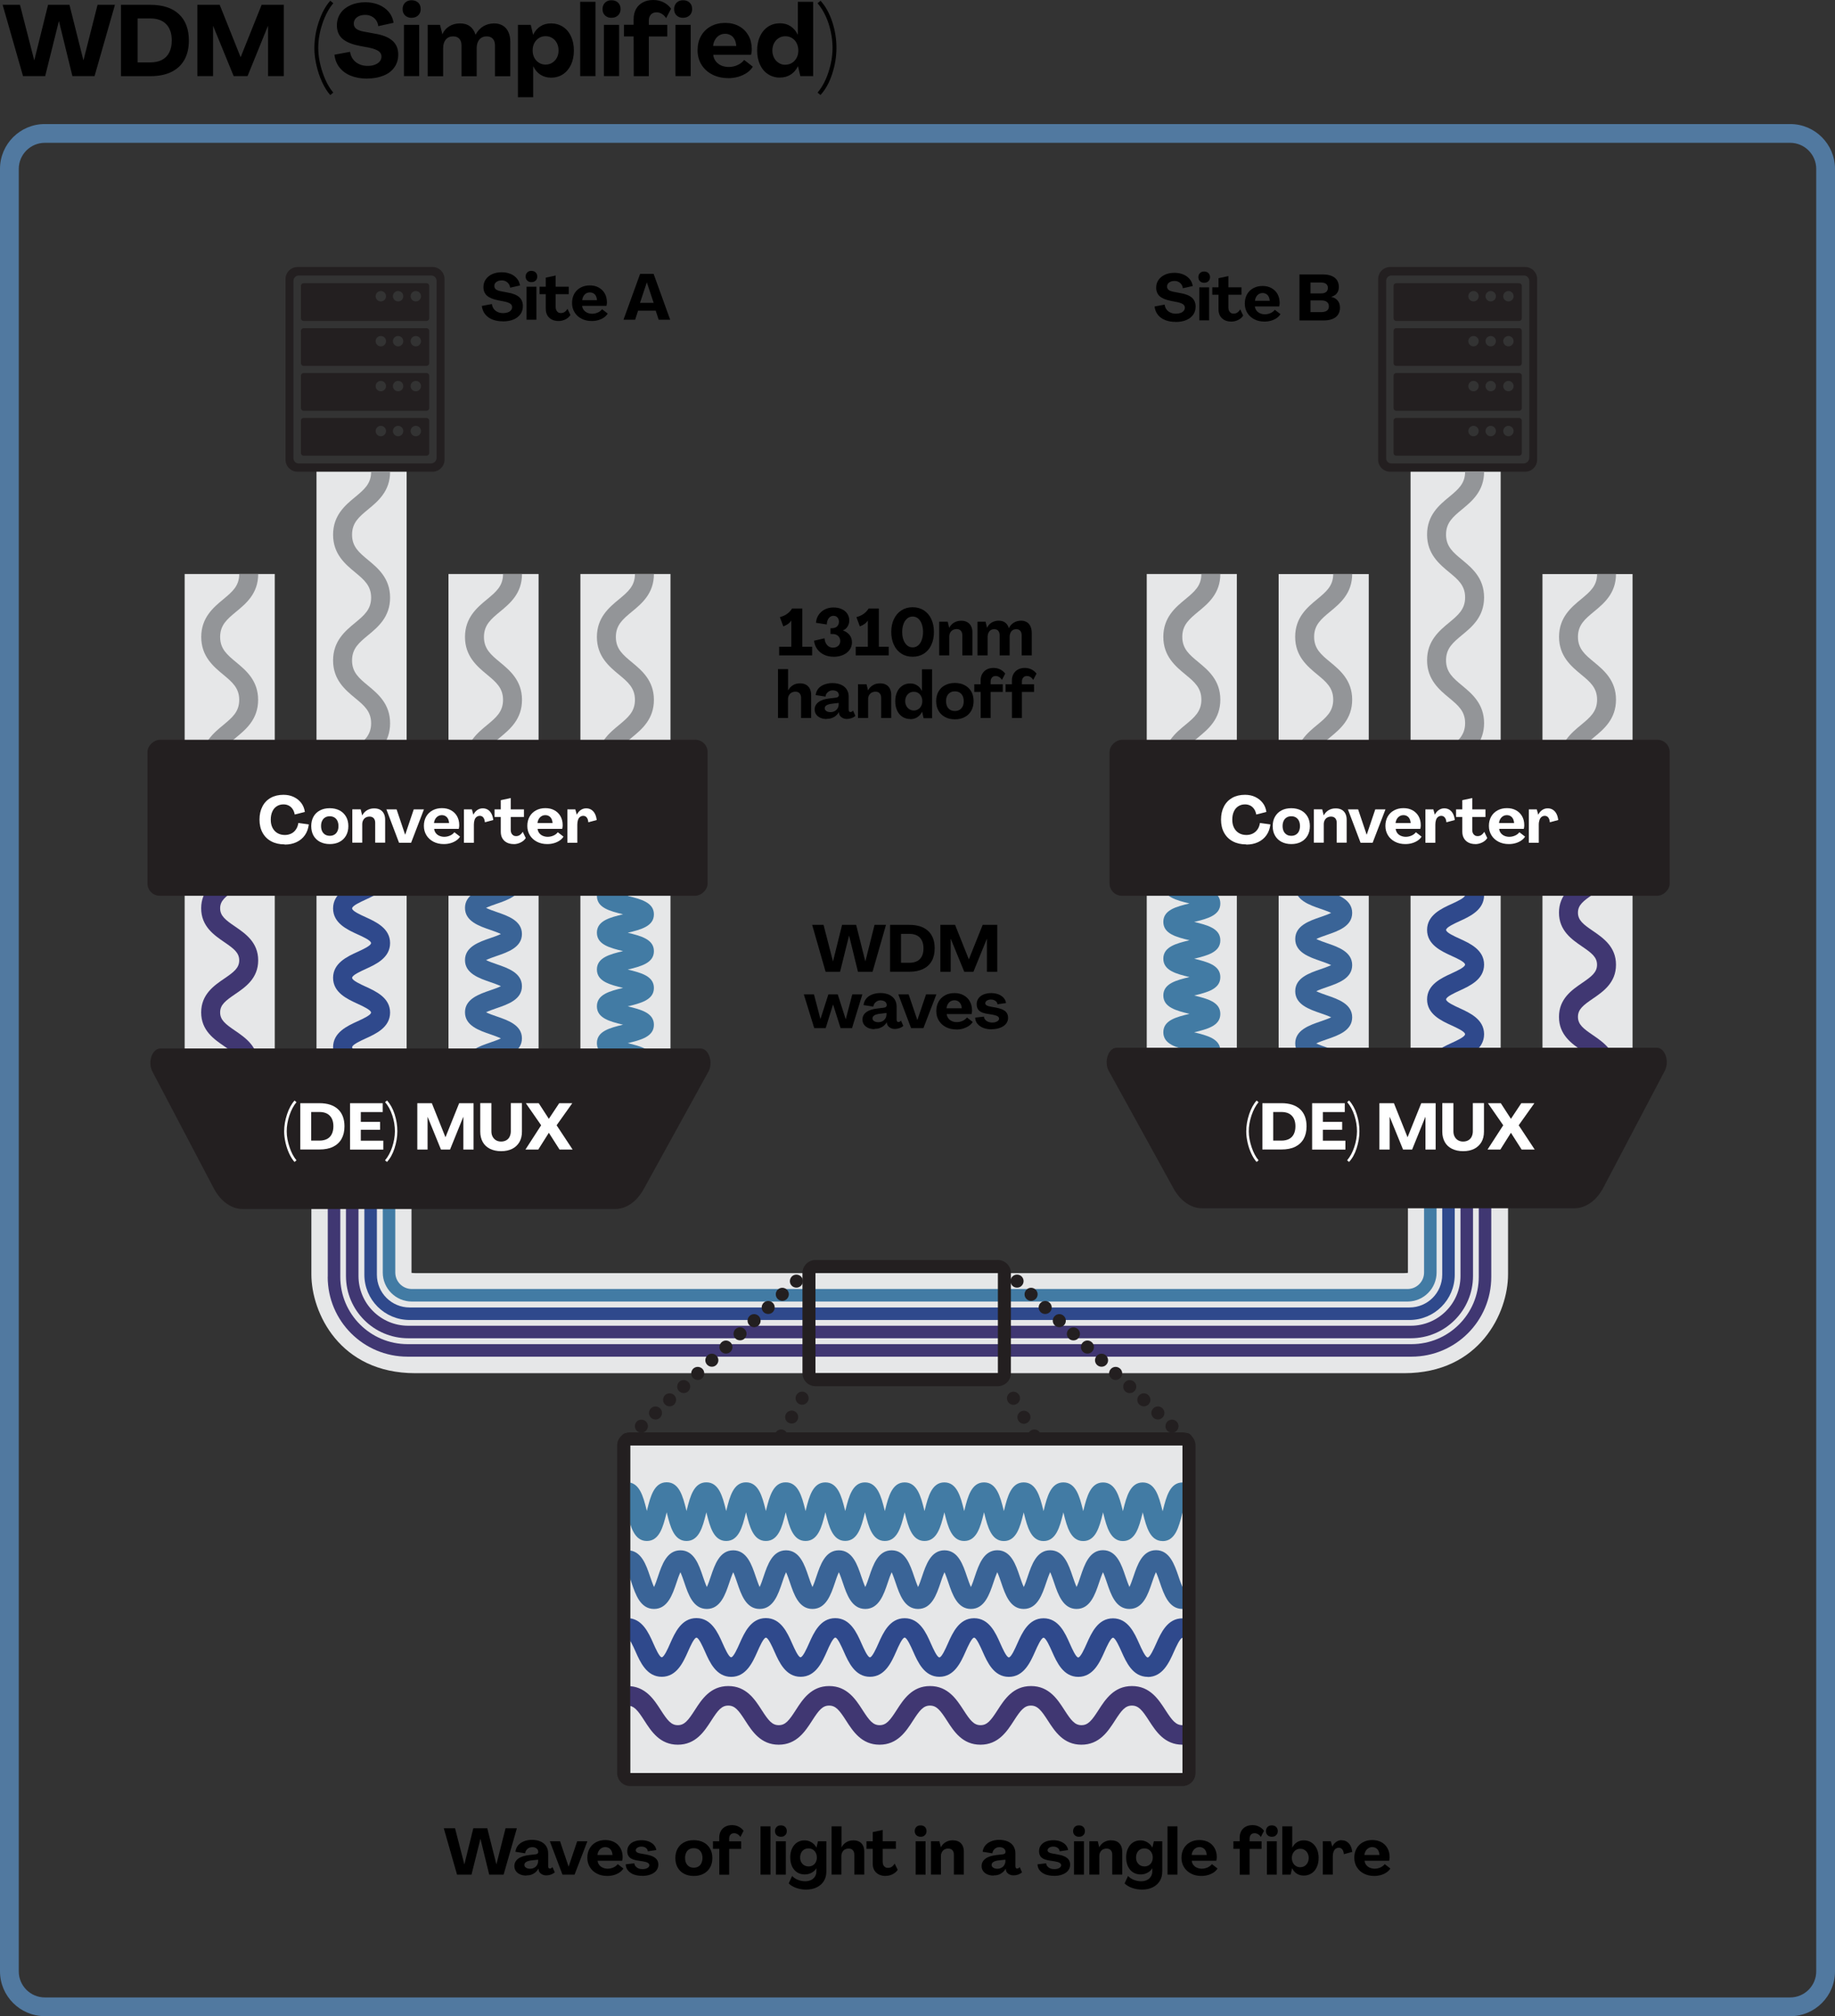 <?xml version="1.0" encoding="UTF-8"?>
<svg id="Layer_2" xmlns="http://www.w3.org/2000/svg" viewBox="0 0 293.25 322.13">
  <rect x="0" y="0" width="293.25" height="322.13" fill="#333333" stroke="none"/>
  <defs>
    <style>
      .cls-1 {
        fill: #3a6497;
      }

      .cls-2 {
        fill: #5179a0;
      }

      .cls-3 {
        fill: #231f20;
      }

      .cls-4 {
        fill: #403772;
      }

      .cls-5 {
        fill: #403772;
      }

      .cls-6 {
        fill: #427ba4;
      }

      .cls-7 {
        fill: #fff;
      }

      .cls-8 {
        fill: #939598;
      }

      .cls-9 {
        fill: #e6e7e8;
      }

      .cls-10 {
        fill: #2f498c;
      }

      .cls-11 {
        fill: #2f498c;
      }
    </style>
  </defs>
  <g id="Layer_1-2" data-name="Layer_1">
    <g>
      <path d="M3.68,12.16L.42.77h2.77l2.27,8.83h.03L7.68.77h3.42l2.22,8.83h.03L15.59.77h2.78l-3.26,11.39h-3.54l-2.14-8.75h-.03l-2.18,8.75h-3.54Z"/>
      <path d="M19.33,12.16V.77h4.69c1.97,0,3.49.49,4.56,1.48,1.07.99,1.6,2.39,1.6,4.22,0,1.22-.24,2.25-.72,3.1-.48.85-1.18,1.49-2.1,1.94-.92.44-2.03.66-3.34.66h-4.69ZM24.02,9.97c.72,0,1.34-.13,1.86-.4s.9-.66,1.17-1.19c.27-.53.4-1.17.4-1.91,0-1.13-.3-2-.89-2.61-.59-.61-1.44-.91-2.54-.91h-2.03v7.02h2.03Z"/>
      <path d="M31.54,12.16V.77h3.57l3.33,8.34h.03l3.34-8.34h3.54v11.39h-2.51V4.16h-.03l-3.25,8h-2.22l-3.26-7.98h-.03v7.98h-2.5Z"/>
      <path d="M52.79,15.2c-.48-.53-.91-1.22-1.3-2.05s-.69-1.73-.91-2.68c-.22-.95-.34-1.87-.34-2.76,0-1.38.22-2.78.7-4.21.48-1.43,1.09-2.55,1.84-3.38l.48.4c-.7.82-1.28,1.91-1.74,3.26-.45,1.35-.67,2.66-.66,3.93.01,1.24.24,2.53.69,3.86.45,1.34,1.02,2.41,1.71,3.22l-.48.4Z"/>
      <path d="M58.64,12.56c-.96,0-1.81-.15-2.56-.45s-1.35-.74-1.81-1.31c-.46-.58-.73-1.26-.82-2.06l2.5-.46c.05.45.21.84.46,1.18.25.34.58.61.98.79.4.19.86.28,1.36.28.44,0,.82-.06,1.16-.19s.59-.3.78-.53c.18-.22.27-.49.27-.78,0-.35-.15-.64-.46-.86s-.79-.4-1.45-.54l-1.58-.3c-1.26-.25-2.18-.63-2.76-1.15-.58-.52-.87-1.23-.87-2.13,0-.74.2-1.38.58-1.94s.93-.98,1.62-1.29c.69-.3,1.47-.46,2.35-.46.79,0,1.51.14,2.16.41.65.27,1.18.66,1.59,1.15.41.5.66,1.07.76,1.72l-2.45.54c-.04-.36-.16-.68-.35-.95-.19-.27-.44-.48-.74-.63-.3-.15-.64-.22-1-.22s-.68.06-.96.18c-.28.12-.49.29-.64.5-.15.21-.22.45-.22.72,0,.35.13.63.4.83.27.2.7.36,1.3.46l1.62.3c1.29.21,2.24.59,2.86,1.14s.92,1.28.92,2.21c0,.79-.21,1.47-.62,2.05s-1,1.02-1.75,1.32c-.75.3-1.62.46-2.6.46Z"/>
      <path d="M65.78,2.85c-.43,0-.77-.13-1.04-.38-.27-.26-.4-.59-.4-1.01,0-.28.06-.52.18-.74.12-.21.29-.38.5-.5.21-.12.46-.18.75-.18.44,0,.79.13,1.06.38.27.26.4.6.4,1.02,0,.28-.06.52-.18.73-.12.21-.29.37-.51.49-.22.12-.47.18-.76.18ZM64.56,12.16V3.97h2.43v8.19h-2.43Z"/>
      <path d="M68.35,12.16V3.97h1.97l.37,1.49h.02c.22-.53.59-.95,1.09-1.26.5-.31,1.07-.46,1.71-.46s1.17.15,1.58.46c.42.3.71.75.9,1.34h.02c.31-.59.72-1.03,1.23-1.34.51-.3,1.09-.46,1.73-.46.53,0,.99.12,1.38.35.38.23.68.57.89,1.02.21.44.31.97.31,1.58v5.49h-2.45v-4.94c0-.45-.12-.8-.35-1.05-.23-.25-.55-.38-.96-.38-.34,0-.63.08-.87.23s-.42.37-.55.66c-.13.28-.19.61-.19.98v4.5h-2.43v-4.94c0-.45-.12-.8-.35-1.05-.23-.25-.56-.38-.98-.38-.5,0-.89.17-1.18.51-.28.34-.42.79-.42,1.36v4.5h-2.45Z"/>
      <path d="M82.77,15.52V3.97h2.05l.37,1.57h.02c.29-.59.67-1.03,1.16-1.34.48-.31,1.05-.46,1.7-.46.7,0,1.33.18,1.89.54.55.36.99.87,1.29,1.53.31.66.46,1.41.46,2.26s-.15,1.61-.46,2.27c-.31.66-.74,1.17-1.29,1.53-.55.36-1.18.54-1.9.54-.63,0-1.19-.16-1.67-.46-.49-.31-.87-.76-1.16-1.34h-.02v4.93h-2.45ZM87.18,10.32c.41,0,.77-.1,1.08-.3s.56-.47.74-.81c.18-.34.26-.72.26-1.15s-.09-.83-.26-1.17c-.18-.34-.42-.61-.74-.81-.31-.2-.67-.3-1.08-.3s-.75.1-1.06.3c-.31.2-.56.47-.74.82s-.26.73-.26,1.16.09.81.26,1.15c.18.34.42.61.74.81s.67.3,1.06.3Z"/>
      <path d="M92.72,12.16V.29h2.45v11.87h-2.45Z"/>
      <path d="M97.73,2.85c-.43,0-.77-.13-1.04-.38-.27-.26-.4-.59-.4-1.01,0-.28.06-.52.18-.74.12-.21.29-.38.5-.5.21-.12.46-.18.75-.18.44,0,.79.13,1.05.38.27.26.4.6.4,1.02,0,.28-.06.52-.18.73s-.29.37-.51.49c-.22.12-.47.18-.76.18ZM96.51,12.16V3.97h2.43v8.19h-2.43Z"/>
      <path d="M101.28,12.16l-.02-6.34h-1.54v-1.86h1.54v-.88c0-.63.13-1.17.38-1.63.26-.46.62-.82,1.1-1.07.47-.26,1.03-.38,1.67-.38.6,0,1.15.13,1.65.38.5.26.89.59,1.18,1.01l-.79,1.52c-.16-.28-.38-.5-.66-.68s-.57-.26-.88-.26c-.37,0-.67.12-.89.36s-.33.56-.33.95v.69h2.95v1.86h-2.95v6.34h-2.43Z"/>
      <path d="M109.17,2.85c-.43,0-.77-.13-1.04-.38-.27-.26-.4-.59-.4-1.01,0-.28.06-.52.18-.74.12-.21.29-.38.5-.5.21-.12.46-.18.75-.18.44,0,.79.13,1.05.38.27.26.4.6.4,1.02,0,.28-.06.52-.18.73s-.29.37-.51.49c-.22.12-.47.18-.76.18ZM107.95,12.16V3.97h2.43v8.19h-2.43Z"/>
      <path d="M116.37,12.48c-.95,0-1.79-.19-2.54-.57-.74-.38-1.32-.91-1.73-1.58-.42-.68-.62-1.45-.62-2.31s.18-1.61.55-2.27c.37-.66.89-1.18,1.56-1.54.67-.37,1.44-.55,2.3-.55s1.58.18,2.22.53c.64.35,1.13.84,1.49,1.46.35.62.53,1.35.54,2.17,0,.16,0,.32-.03.49-.02.17-.05.31-.08.44h-6.05c.04.39.18.74.4,1.03.22.29.52.52.87.68.36.16.76.24,1.21.24.5,0,.98-.1,1.42-.31.45-.21.79-.48,1.04-.81l1.39,1.07c-.21.36-.52.68-.92.96-.4.28-.86.49-1.38.65-.52.15-1.07.23-1.65.23ZM117.66,7.33c-.03-.41-.12-.75-.27-1.04-.15-.29-.35-.51-.62-.66-.26-.15-.56-.23-.89-.23s-.65.08-.92.24-.5.39-.67.68c-.18.29-.29.63-.33,1.02h3.7Z"/>
      <path d="M124.64,12.4c-.71,0-1.33-.18-1.89-.54s-.99-.87-1.29-1.53c-.31-.66-.46-1.42-.46-2.27s.15-1.61.46-2.27c.31-.66.74-1.17,1.29-1.53.55-.36,1.18-.54,1.9-.54.63,0,1.19.15,1.67.46.48.31.87.76,1.16,1.34h.02V.29h2.45v11.87h-2.05l-.37-1.57h-.02c-.29.59-.68,1.04-1.17,1.34-.49.31-1.05.46-1.7.46ZM125.5,10.34c.41,0,.77-.1,1.08-.3.31-.2.56-.47.74-.82.18-.34.26-.72.26-1.15s-.09-.81-.26-1.16-.42-.62-.74-.82c-.31-.2-.67-.3-1.08-.3s-.75.1-1.06.3c-.32.2-.56.47-.74.82-.18.35-.27.73-.27,1.16s.09.81.27,1.16c.18.35.43.62.74.82.31.2.67.3,1.06.3Z"/>
      <path d="M130.65,14.8c.74-.87,1.32-1.96,1.74-3.26.43-1.3.65-2.57.66-3.83,0-1.29-.2-2.59-.62-3.9-.43-1.31-1.02-2.4-1.78-3.29l.48-.4c.8.88,1.43,2.01,1.88,3.39.45,1.39.67,2.78.66,4.19,0,1.39-.24,2.77-.69,4.14-.45,1.38-1.07,2.49-1.86,3.34l-.48-.4Z"/>
    </g>
    <g>
      <path d="M73.04,299.52l-2.12-7.41h1.8l1.48,5.74h.02l1.42-5.74h2.23l1.45,5.74h.02l1.45-5.74h1.81l-2.12,7.41h-2.3l-1.39-5.69h-.02l-1.42,5.69h-2.3Z"/>
      <path d="M84.11,299.67c-.37,0-.7-.06-.99-.19s-.52-.3-.68-.54c-.16-.23-.24-.5-.24-.8,0-.46.2-.85.6-1.16.4-.31,1-.5,1.78-.59l1.03-.12c.12-.01.22-.06.3-.12.08-.07.11-.16.11-.26,0-.15-.04-.29-.12-.4-.08-.11-.19-.2-.34-.27-.15-.06-.32-.09-.5-.09-.21,0-.39.04-.56.13-.17.09-.3.21-.4.36-.1.15-.16.31-.18.49l-1.55-.24c.04-.37.17-.69.39-.98.23-.29.53-.51.93-.68s.84-.25,1.34-.25.96.09,1.35.26c.39.17.69.42.9.74.21.32.32.71.32,1.15v2.06c0,.12.02.21.07.28.05.07.11.1.2.1.07,0,.14-.02.22-.06.08-.04.14-.1.2-.18l.37.84c-.16.15-.36.27-.61.36-.25.09-.5.13-.75.13-.31,0-.58-.08-.82-.25s-.37-.38-.4-.63l-.02-.19h-.01c-.12.21-.27.4-.46.57-.19.16-.41.29-.66.38-.25.09-.52.13-.81.13ZM84.71,298.58c.24,0,.46-.05.66-.16.2-.11.35-.25.46-.44.11-.19.17-.4.17-.63v-.22l-1.02.11c-.42.05-.72.13-.9.26-.19.12-.28.28-.28.47s.09.33.26.44c.17.11.39.17.66.17Z"/>
      <path d="M89.89,299.52l-2.02-5.33h1.63l1.36,4.03h.02l1.36-4.03h1.63l-2.05,5.33h-1.94Z"/>
      <path d="M97.05,299.73c-.62,0-1.17-.12-1.65-.37-.48-.25-.86-.59-1.13-1.03s-.41-.94-.41-1.5.12-1.05.36-1.48c.24-.43.58-.76,1.01-1,.44-.24.94-.36,1.5-.36s1.03.12,1.45.34.74.55.97.95c.23.41.35.88.35,1.41,0,.1,0,.21-.02.32-.01.11-.03.2-.05.29h-3.93c.03.26.11.48.26.67s.33.34.57.44c.23.1.49.16.79.16.33,0,.63-.07.92-.2.29-.14.52-.31.68-.53l.9.7c-.14.24-.34.44-.6.62-.26.18-.56.32-.9.42-.34.1-.7.15-1.07.15ZM97.89,296.38c-.02-.26-.08-.49-.18-.68-.1-.19-.23-.33-.4-.43s-.36-.15-.58-.15-.42.05-.6.16c-.18.1-.32.25-.44.44-.12.19-.19.41-.21.66h2.4Z"/>
      <path d="M102.61,299.71c-.49,0-.92-.07-1.31-.21-.38-.14-.69-.35-.93-.63s-.36-.61-.38-1l1.38-.16c.02.19.09.35.21.49.12.14.27.25.47.33s.41.11.65.11c.19,0,.37-.03.54-.08.17-.06.3-.13.39-.22s.14-.2.14-.32c0-.16-.08-.29-.25-.39-.17-.1-.44-.18-.82-.24l-.79-.12c-.59-.09-1.02-.25-1.28-.49s-.39-.58-.39-1.01c0-.35.09-.66.29-.93.19-.26.46-.47.81-.61.35-.14.75-.21,1.2-.21.42,0,.79.07,1.13.2s.62.32.83.55c.21.24.34.51.38.82l-1.35.2c-.02-.23-.13-.41-.32-.55s-.43-.2-.72-.2c-.17,0-.32.03-.45.08s-.24.12-.32.21c-.08.09-.12.19-.12.29,0,.14.07.25.21.34.14.09.37.16.69.21l.79.14c.67.12,1.15.31,1.46.57.3.25.46.6.46,1.04,0,.36-.11.68-.33.95-.22.27-.52.49-.92.63-.39.15-.84.22-1.35.22Z"/>
      <path d="M110.87,299.73c-.59,0-1.11-.12-1.55-.35s-.79-.57-1.03-1c-.24-.43-.36-.94-.36-1.51s.12-1.08.36-1.51c.24-.43.59-.77,1.03-1,.45-.24.97-.35,1.55-.35s1.11.12,1.56.35c.45.24.79.57,1.04,1,.25.43.37.94.37,1.51s-.12,1.08-.37,1.51c-.25.43-.59.77-1.04,1-.45.24-.97.35-1.56.35ZM110.87,298.41c.28,0,.53-.06.74-.19s.37-.3.48-.54c.11-.23.17-.51.17-.83s-.06-.59-.17-.83-.28-.41-.48-.54c-.21-.12-.46-.19-.74-.19s-.53.06-.74.19c-.21.12-.37.3-.48.54s-.17.51-.17.83.06.59.17.83c.11.23.28.41.48.54s.45.19.74.19Z"/>
      <path d="M114.95,299.52v-4.12h-1.01v-1.21h1v-.57c0-.41.08-.76.25-1.06.17-.3.4-.53.71-.7s.67-.25,1.09-.25c.39,0,.75.08,1.07.25.33.17.58.38.77.66l-.51.99c-.1-.18-.25-.33-.43-.44-.18-.11-.37-.17-.57-.17-.24,0-.44.08-.58.23-.14.16-.21.36-.21.62v.45h1.91v1.21h-1.91v4.12h-1.58Z"/>
      <path d="M121.54,299.52v-7.72h1.59v7.72h-1.59Z"/>
      <path d="M124.79,293.47c-.28,0-.5-.08-.68-.25-.17-.17-.26-.38-.26-.66,0-.18.04-.34.12-.48.08-.14.19-.25.33-.32.14-.08.3-.11.49-.11.28,0,.51.08.69.25.17.17.26.39.26.67,0,.18-.04.34-.12.47-.08.13-.19.24-.33.32-.14.08-.31.11-.49.11ZM124,299.52v-5.33h1.58v5.33h-1.58Z"/>
      <path d="M128.81,301.91c-.55,0-1.07-.09-1.58-.27-.5-.18-.9-.42-1.19-.72l.55-1.19c.24.26.54.47.92.62.38.15.76.23,1.16.23.36,0,.68-.07.95-.2.27-.13.48-.33.63-.57.15-.25.22-.54.22-.87v-.43h-.01c-.12.2-.27.37-.47.52s-.41.26-.64.34c-.24.08-.47.12-.72.12-.47,0-.88-.11-1.23-.33-.35-.22-.62-.54-.82-.95-.19-.41-.29-.89-.29-1.43s.09-1.03.29-1.44c.19-.41.46-.73.8-.96.34-.22.74-.34,1.2-.34.4,0,.77.11,1.11.32.35.21.61.49.78.84h.01l.24-1.01h1.34v4.81c0,.59-.13,1.1-.4,1.54-.27.44-.65.77-1.14,1.01s-1.06.36-1.72.36ZM129.2,298.21c.26,0,.5-.06.7-.18s.36-.29.47-.5c.11-.21.17-.46.17-.74s-.06-.53-.17-.75c-.11-.22-.27-.39-.47-.52s-.43-.19-.7-.19-.49.06-.69.18c-.21.12-.36.29-.47.51s-.17.47-.17.76.05.52.17.74.27.38.47.5c.2.12.43.18.69.18Z"/>
      <path d="M132.89,299.52v-7.72h1.59v3.36h.01c.19-.36.45-.64.77-.83.32-.19.69-.29,1.11-.29.37,0,.68.07.94.21.26.14.46.35.6.62.14.27.21.6.21.97v3.67h-1.59v-3.18c0-.3-.08-.54-.24-.72-.16-.17-.38-.26-.66-.26-.23,0-.43.05-.61.15s-.31.24-.41.43c-.1.18-.15.4-.15.64v2.94h-1.59Z"/>
      <path d="M141.54,299.73c-.42,0-.79-.08-1.1-.24s-.55-.39-.72-.68c-.17-.29-.25-.64-.25-1.05v-2.36h-1v-1.21h1v-1.47l1.59-.34v1.81h2.11v1.21h-2.11v2.11c0,.19.04.35.11.49.07.14.17.25.3.33.12.08.27.11.43.11.24,0,.45-.06.62-.18.17-.12.33-.29.46-.51l.48,1c-.18.29-.45.52-.8.7s-.72.27-1.11.27Z"/>
      <path d="M147.12,293.47c-.28,0-.5-.08-.68-.25-.17-.17-.26-.38-.26-.66,0-.18.04-.34.12-.48.08-.14.19-.25.33-.32.14-.08.3-.11.49-.11.28,0,.51.08.69.25.17.17.26.39.26.67,0,.18-.04.34-.12.47-.08.13-.19.24-.33.32-.14.08-.31.11-.49.11ZM146.33,299.52v-5.33h1.58v5.33h-1.58Z"/>
      <path d="M152.28,294.04c.37,0,.68.07.94.21.26.14.46.35.6.62.14.27.21.6.21.97v3.67h-1.59v-3.18c0-.3-.08-.54-.24-.72-.16-.17-.38-.26-.66-.26-.23,0-.43.05-.61.15s-.31.24-.41.43c-.1.18-.15.4-.15.64v2.94h-1.59v-5.33h1.34l.24.97h0c.19-.36.45-.64.78-.83s.7-.29,1.11-.29Z"/>
      <path d="M158.78,299.67c-.37,0-.7-.06-.99-.19s-.52-.3-.68-.54c-.16-.23-.24-.5-.24-.8,0-.46.2-.85.6-1.16.4-.31,1-.5,1.78-.59l1.03-.12c.12-.01.22-.06.3-.12.08-.07.11-.16.11-.26,0-.15-.04-.29-.12-.4-.08-.11-.19-.2-.34-.27-.15-.06-.32-.09-.5-.09-.21,0-.39.04-.56.13-.17.09-.3.21-.4.36-.1.15-.16.31-.18.49l-1.55-.24c.04-.37.17-.69.39-.98.23-.29.53-.51.93-.68s.84-.25,1.34-.25.96.09,1.35.26c.39.17.69.42.9.74.21.32.32.71.32,1.15v2.06c0,.12.02.21.07.28.05.07.11.1.2.1.07,0,.14-.02.22-.06.08-.04.14-.1.2-.18l.37.84c-.16.15-.36.27-.61.36-.25.09-.5.13-.75.13-.31,0-.58-.08-.82-.25s-.37-.38-.4-.63l-.02-.19h-.01c-.12.21-.27.4-.46.57-.19.16-.41.29-.66.38-.25.09-.52.13-.81.13ZM159.38,298.58c.24,0,.46-.05.66-.16.2-.11.35-.25.46-.44.11-.19.17-.4.17-.63v-.22l-1.02.11c-.42.05-.72.13-.9.26-.19.12-.28.28-.28.47s.09.33.26.44c.17.11.39.17.66.17Z"/>
      <path d="M168.42,299.71c-.49,0-.92-.07-1.31-.21-.38-.14-.69-.35-.93-.63s-.36-.61-.38-1l1.38-.16c.02.19.09.35.21.49.12.14.27.25.47.33s.41.11.65.11c.19,0,.37-.03.54-.08.17-.06.3-.13.39-.22s.14-.2.14-.32c0-.16-.08-.29-.25-.39-.17-.1-.44-.18-.82-.24l-.79-.12c-.59-.09-1.02-.25-1.28-.49s-.39-.58-.39-1.01c0-.35.09-.66.29-.93.19-.26.46-.47.81-.61.35-.14.75-.21,1.2-.21.42,0,.79.07,1.13.2s.62.32.83.55c.21.24.34.51.38.82l-1.35.2c-.02-.23-.13-.41-.32-.55s-.43-.2-.72-.2c-.17,0-.32.03-.45.08s-.24.12-.32.21c-.08.09-.12.19-.12.29,0,.14.07.25.21.34.14.09.37.16.69.21l.79.14c.67.12,1.15.31,1.46.57.3.25.46.6.46,1.04,0,.36-.11.68-.33.95-.22.27-.52.49-.92.63-.39.15-.84.22-1.35.22Z"/>
      <path d="M172.43,293.47c-.28,0-.5-.08-.68-.25-.17-.17-.26-.38-.26-.66,0-.18.04-.34.12-.48.08-.14.19-.25.33-.32.14-.08.3-.11.49-.11.28,0,.51.08.69.25.17.17.26.39.26.67,0,.18-.04.34-.12.47-.08.13-.19.24-.33.32-.14.08-.31.11-.49.11ZM171.64,299.52v-5.33h1.58v5.33h-1.58Z"/>
      <path d="M177.59,294.04c.37,0,.68.07.94.21.26.14.46.35.6.62.14.27.21.6.21.97v3.67h-1.59v-3.18c0-.3-.08-.54-.24-.72-.16-.17-.38-.26-.66-.26-.23,0-.43.05-.61.15s-.31.24-.41.43c-.1.18-.15.4-.15.64v2.94h-1.59v-5.33h1.34l.24.97h0c.19-.36.45-.64.78-.83s.7-.29,1.11-.29Z"/>
      <path d="M182.49,301.91c-.55,0-1.07-.09-1.58-.27-.5-.18-.9-.42-1.19-.72l.55-1.19c.24.26.54.47.92.62.38.15.76.23,1.16.23.36,0,.68-.07.95-.2.27-.13.48-.33.63-.57.15-.25.22-.54.22-.87v-.43h-.01c-.12.2-.27.37-.47.52s-.41.26-.64.34c-.24.08-.47.12-.72.12-.47,0-.88-.11-1.23-.33-.35-.22-.62-.54-.82-.95-.19-.41-.29-.89-.29-1.43s.09-1.03.29-1.44c.19-.41.46-.73.8-.96.34-.22.74-.34,1.2-.34.4,0,.77.11,1.11.32.35.21.61.49.78.84h.01l.24-1.01h1.34v4.81c0,.59-.13,1.1-.4,1.54-.27.44-.65.77-1.14,1.01s-1.06.36-1.72.36ZM182.88,298.21c.26,0,.5-.06.7-.18s.36-.29.47-.5c.11-.21.17-.46.17-.74s-.06-.53-.17-.75c-.11-.22-.27-.39-.47-.52s-.43-.19-.7-.19-.49.06-.69.18c-.21.12-.36.29-.47.51s-.17.47-.17.76.05.52.17.74.27.38.47.5c.2.12.43.18.69.18Z"/>
      <path d="M186.58,299.52v-7.72h1.59v7.72h-1.59Z"/>
      <path d="M192,299.73c-.62,0-1.17-.12-1.65-.37-.48-.25-.86-.59-1.13-1.03s-.41-.94-.41-1.5.12-1.05.36-1.48c.24-.43.58-.76,1.01-1,.44-.24.94-.36,1.5-.36s1.03.12,1.45.34.74.55.97.95c.23.41.35.88.35,1.41,0,.1,0,.21-.02.32-.01.11-.03.2-.05.29h-3.93c.03.26.11.48.26.67s.33.34.57.44c.23.1.49.16.79.16.33,0,.63-.07.92-.2.29-.14.52-.31.68-.53l.9.7c-.14.24-.34.44-.6.62-.26.18-.56.32-.9.42-.34.1-.7.15-1.07.15ZM192.85,296.38c-.02-.26-.08-.49-.18-.68-.1-.19-.23-.33-.4-.43s-.36-.15-.58-.15-.42.05-.6.16c-.18.1-.32.25-.44.44-.12.19-.19.41-.21.66h2.4Z"/>
      <path d="M198.12,299.52v-4.12h-1.01v-1.21h1v-.57c0-.41.08-.76.25-1.06.17-.3.4-.53.71-.7s.67-.25,1.09-.25c.39,0,.75.08,1.07.25.33.17.58.38.77.66l-.51.99c-.1-.18-.25-.33-.43-.44-.18-.11-.37-.17-.57-.17-.24,0-.44.08-.58.23-.14.16-.21.36-.21.62v.45h1.91v1.21h-1.91v4.12h-1.58Z"/>
      <path d="M203.25,293.47c-.28,0-.5-.08-.68-.25-.17-.17-.26-.38-.26-.66,0-.18.04-.34.12-.48.08-.14.19-.25.33-.32.14-.08.3-.11.49-.11.28,0,.51.08.69.25.17.17.26.39.26.67,0,.18-.04.34-.12.47-.08.13-.19.24-.33.32-.14.08-.31.11-.49.11ZM202.46,299.52v-5.33h1.58v5.33h-1.58Z"/>
      <path d="M208.36,299.67c-.42,0-.79-.1-1.11-.3s-.57-.49-.75-.87h-.01l-.24,1.02h-1.33v-7.72h1.59v3.41h.01c.19-.38.44-.67.75-.87.32-.2.68-.3,1.09-.3.46,0,.88.12,1.23.35.36.24.64.57.84.99.2.43.3.92.3,1.47s-.1,1.05-.3,1.48-.48.76-.84.99c-.36.23-.77.35-1.23.35ZM207.79,298.33c.26,0,.5-.06.7-.19s.36-.3.48-.53.17-.48.17-.75-.06-.53-.17-.75c-.11-.23-.27-.4-.48-.53-.2-.13-.44-.19-.7-.19s-.49.06-.69.19c-.2.13-.36.31-.48.53-.11.22-.17.48-.17.75s.06.53.17.75c.11.22.27.4.48.53s.44.2.69.2Z"/>
      <path d="M214.41,294.03c.31,0,.58.07.82.22s.43.36.58.63c.15.28.24.61.29,1.01l-1.34.36c-.03-.33-.11-.58-.25-.76-.14-.18-.33-.27-.56-.27-.19,0-.36.06-.51.17-.15.11-.26.27-.33.48-.08.21-.12.46-.12.74v2.9h-1.59v-5.33h1.27l.24.86h.01c.15-.32.35-.57.61-.75s.56-.28.88-.28Z"/>
      <path d="M219.62,299.73c-.62,0-1.17-.12-1.65-.37-.48-.25-.86-.59-1.13-1.03s-.41-.94-.41-1.5.12-1.05.36-1.48c.24-.43.58-.76,1.01-1,.44-.24.94-.36,1.5-.36s1.03.12,1.45.34.74.55.97.95c.23.41.35.88.35,1.41,0,.1,0,.21-.02.32-.01.11-.03.2-.05.29h-3.93c.03.26.11.48.26.67s.33.34.57.44c.23.1.49.16.79.16.33,0,.63-.07.92-.2.29-.14.52-.31.68-.53l.9.7c-.14.24-.34.44-.6.62-.26.18-.56.32-.9.42-.34.1-.7.15-1.07.15ZM220.46,296.38c-.02-.26-.08-.49-.18-.68-.1-.19-.23-.33-.4-.43s-.36-.15-.58-.15-.42.05-.6.16c-.18.1-.32.25-.44.44-.12.19-.19.41-.21.66h2.4Z"/>
    </g>
    <path class="cls-9" d="M224.42,219.4H66.35c-12.09,0-16.59-9.69-16.59-15.79v-12.96c0-4.42,3.58-8,8-8s8,3.58,8,8v12.72h0c.14.02.34.04.59.04h158.06c.26,0,.45-.02.59-.04h0v-14.23c0-4.42,3.58-8,8-8s8,3.58,8,8v14.47c0,6.11-4.5,15.79-16.59,15.79ZM225.01,203.54s0,.07,0,.07v-.07h0ZM65.76,203.54v.07s0-.02,0-.07h0Z"/>
    <g>
      <path class="cls-6" d="M224.94,207.95H65.81c-2.56,0-4.64-2.08-4.64-4.64v-12.13h2v12.13c0,1.46,1.18,2.64,2.64,2.64h159.13c1.46,0,2.64-1.18,2.64-2.64v-12.24h2v12.24c0,2.56-2.08,4.64-4.64,4.64Z"/>
      <path class="cls-11" d="M225.25,210.9H65.46c-3.99,0-7.23-3.24-7.23-7.23v-12.5h2v12.5c0,2.89,2.34,5.23,5.23,5.23h159.79c2.89,0,5.23-2.34,5.23-5.23v-12.61h2v12.61c0,3.99-3.24,7.23-7.23,7.23Z"/>
      <path class="cls-4" d="M52.38,204.01v-12.83h2v12.83c0,5.94,4.81,10.75,10.75,10.75h160.44c5.94,0,10.75-4.81,10.75-10.75v-12.95h2v12.95c0,7.04-5.71,12.75-12.75,12.75H65.12c-7.04,0-12.75-5.71-12.75-12.75Z"/>
      <path class="cls-4" d="M225.45,213.82H65.24c-5.49,0-9.95-4.45-9.95-9.95v-12.7h2v12.7c0,4.39,3.56,7.95,7.95,7.95h160.21c4.39,0,7.95-3.56,7.95-7.95v-12.81h2v12.81c0,5.49-4.45,9.95-9.95,9.95Z"/>
    </g>
    <path class="cls-2" d="M286.09,322.13H7.16c-3.95,0-7.16-3.21-7.16-7.16V26.98c0-3.95,3.21-7.16,7.16-7.16h278.93c3.95,0,7.16,3.21,7.16,7.16v288c0,3.95-3.21,7.16-7.16,7.16ZM7.16,22.82c-2.29,0-4.16,1.87-4.16,4.16v288c0,2.29,1.87,4.16,4.16,4.16h278.93c2.29,0,4.16-1.87,4.16-4.16V26.98c0-2.29-1.87-4.16-4.16-4.16H7.16Z"/>
    <g>
      <path d="M80.34,51.34c-.62,0-1.17-.1-1.65-.29-.48-.19-.87-.47-1.16-.84-.29-.37-.47-.81-.53-1.33l1.61-.3c.04.29.13.54.29.76s.37.39.63.51c.26.12.55.18.88.18.28,0,.53-.04.75-.12.22-.08.38-.2.5-.34.12-.14.18-.31.18-.5,0-.23-.1-.41-.29-.55-.2-.14-.51-.25-.93-.34l-1.02-.2c-.81-.16-1.4-.41-1.78-.74-.37-.34-.56-.79-.56-1.37,0-.47.12-.89.38-1.25.25-.36.6-.63,1.04-.83.44-.2.95-.29,1.51-.29.51,0,.97.09,1.39.26.42.17.76.42,1.03.74.26.32.43.69.49,1.11l-1.58.35c-.03-.23-.1-.44-.23-.61-.12-.17-.28-.31-.48-.41-.2-.1-.41-.14-.64-.14s-.44.04-.62.12c-.18.08-.32.19-.41.32-.1.14-.14.29-.14.46,0,.23.09.41.26.54.17.13.45.23.83.3l1.04.2c.83.14,1.44.38,1.84.73.39.35.59.82.59,1.42,0,.51-.13.95-.4,1.32s-.64.65-1.13.85c-.48.2-1.04.29-1.67.29Z"/>
      <path d="M84.93,45.08c-.28,0-.5-.08-.67-.25-.17-.16-.26-.38-.26-.65,0-.18.04-.34.12-.47.08-.14.19-.24.32-.32.14-.08.3-.11.48-.11.28,0,.51.08.68.25.17.17.26.38.26.66,0,.18-.04.33-.12.47s-.19.24-.33.31c-.14.08-.3.11-.49.11ZM84.15,51.08v-5.27h1.57v5.27h-1.57Z"/>
      <path d="M89.27,51.29c-.42,0-.78-.08-1.09-.24-.31-.16-.54-.38-.71-.67-.17-.29-.25-.64-.25-1.04v-2.34h-.99v-1.19h.99v-1.45l1.58-.34v1.79h2.09v1.19h-2.09v2.09c0,.19.04.35.11.49.07.14.17.25.29.33.12.08.26.11.42.11.24,0,.45-.06.62-.18.17-.12.32-.28.45-.5l.47.99c-.18.29-.44.52-.79.7-.35.17-.72.26-1.1.26Z"/>
      <path d="M94.57,51.29c-.61,0-1.16-.12-1.63-.37-.48-.24-.85-.58-1.12-1.02-.27-.44-.4-.93-.4-1.49s.12-1.04.35-1.46c.24-.43.57-.76,1-.99.43-.24.93-.36,1.48-.36s1.02.11,1.43.34.73.54.96.94.34.87.35,1.4c0,.1,0,.21-.02.31s-.03.2-.05.28h-3.89c.03.25.11.48.26.66.14.19.33.33.56.44.23.1.49.16.78.16.32,0,.63-.07.92-.2s.51-.31.67-.52l.9.69c-.14.23-.33.44-.59.62-.26.18-.55.32-.89.42-.34.1-.69.15-1.06.15ZM95.41,47.97c-.02-.26-.08-.48-.17-.67-.1-.19-.23-.33-.4-.43-.17-.1-.36-.15-.57-.15s-.42.05-.59.15c-.17.1-.32.25-.43.44s-.18.41-.21.65h2.38Z"/>
      <path d="M99.64,51.08l2.66-7.33h2.15l2.65,7.33h-1.84l-.47-1.44h-2.82l-.47,1.44h-1.84ZM102.28,48.39h2.18l-1.08-3.25h-.02l-1.08,3.25Z"/>
    </g>
    <g>
      <path class="cls-3" d="M69.12,75.37h-21.57c-1.06,0-1.92-.86-1.92-1.92v-28.87c0-1.06.86-1.92,1.92-1.92h21.57c1.06,0,1.92.86,1.92,1.92v28.87c0,1.06-.86,1.92-1.92,1.92ZM69.77,69.16v-1.64s0-22.65,0-22.65c0-.47-.38-.85-.85-.85h-21.17c-.47,0-.85.38-.85.85v22.65s0,1.64,0,1.64v4.06c0,.46.37.83.83.83h21.13c.5,0,.91-.41.91-.91v-3.98Z"/>
      <path class="cls-3" d="M68.16,72.81h-19.64c-.24,0-.43-.19-.43-.43v-5.17c0-.24.19-.43.43-.43h19.64c.24,0,.43.19.43.43v5.17c0,.24-.19.43-.43.43ZM60.86,68.04c-.46,0-.83.37-.83.83s.37.83.83.83.83-.37.83-.83-.37-.83-.83-.83ZM63.62,68.04c-.46,0-.83.37-.83.83s.37.83.83.83.83-.37.83-.83-.37-.83-.83-.83ZM66.45,68.04c-.46,0-.83.37-.83.83s.37.83.83.83.83-.37.83-.83-.37-.83-.83-.83Z"/>
      <path class="cls-3" d="M68.16,65.63h-19.64c-.24,0-.43-.19-.43-.43v-5.17c0-.24.19-.43.43-.43h19.64c.24,0,.43.19.43.43v5.17c0,.24-.19.43-.43.43ZM60.86,60.86c-.46,0-.83.37-.83.83,0,.46.37.83.83.83s.83-.37.83-.83-.37-.83-.83-.83ZM63.62,60.86c-.46,0-.83.37-.83.83s.37.83.83.83.83-.37.83-.83-.37-.83-.83-.83ZM66.45,60.86c-.46,0-.83.37-.83.83s.37.83.83.83.83-.37.83-.83-.37-.83-.83-.83Z"/>
      <path class="cls-3" d="M68.16,58.46h-19.64c-.24,0-.43-.19-.43-.43v-5.17c0-.24.19-.43.43-.43h19.64c.24,0,.43.19.43.43v5.17c0,.24-.19.43-.43.43ZM60.86,53.68c-.46,0-.83.37-.83.83s.37.83.83.83.83-.37.83-.83-.37-.83-.83-.83ZM63.62,53.68c-.46,0-.83.37-.83.83s.37.83.83.83.83-.37.83-.83-.37-.83-.83-.83ZM66.45,53.68c-.46,0-.83.37-.83.83s.37.83.83.83.83-.37.83-.83-.37-.83-.83-.83Z"/>
      <path class="cls-3" d="M68.16,51.28h-19.64c-.24,0-.43-.19-.43-.43v-5.17c0-.24.19-.43.43-.43h19.64c.24,0,.43.19.43.43v5.17c0,.24-.19.43-.43.43ZM60.86,46.5c-.46,0-.83.37-.83.83s.37.83.83.83.83-.37.83-.83-.37-.83-.83-.83ZM63.62,46.5c-.46,0-.83.37-.83.83s.37.83.83.83.83-.37.83-.83-.37-.83-.83-.83ZM66.45,46.5c-.46,0-.83.37-.83.83s.37.83.83.83.83-.37.83-.83-.37-.83-.83-.83Z"/>
    </g>
    <g>
      <path class="cls-3" d="M243.73,75.37h-21.57c-1.06,0-1.92-.86-1.92-1.92v-28.87c0-1.06.86-1.92,1.92-1.92h21.57c1.06,0,1.92.86,1.92,1.92v28.87c0,1.06-.86,1.92-1.92,1.92ZM244.39,69.16v-1.64s0-22.65,0-22.65c0-.47-.38-.85-.85-.85h-21.17c-.47,0-.85.38-.85.85v22.65s0,1.64,0,1.64v4.06c0,.46.37.83.83.83h21.13c.5,0,.91-.41.91-.91v-3.98Z"/>
      <path class="cls-3" d="M242.77,72.81h-19.64c-.24,0-.43-.19-.43-.43v-5.17c0-.24.19-.43.43-.43h19.64c.24,0,.43.19.43.43v5.17c0,.24-.19.43-.43.43ZM235.48,68.04c-.46,0-.83.37-.83.83s.37.83.83.83.83-.37.83-.83-.37-.83-.83-.83ZM238.23,68.04c-.46,0-.83.37-.83.83s.37.83.83.83.83-.37.83-.83c0-.46-.37-.83-.83-.83ZM241.06,68.04c-.46,0-.83.37-.83.83s.37.83.83.83.83-.37.83-.83-.37-.83-.83-.83Z"/>
      <path class="cls-3" d="M242.77,65.63h-19.64c-.24,0-.43-.19-.43-.43v-5.17c0-.24.19-.43.43-.43h19.64c.24,0,.43.19.43.43v5.17c0,.24-.19.43-.43.43ZM235.48,60.86c-.46,0-.83.37-.83.83s.37.83.83.83.83-.37.83-.83-.37-.83-.83-.83ZM238.23,60.86c-.46,0-.83.37-.83.83s.37.83.83.83.83-.37.83-.83-.37-.83-.83-.83ZM241.06,60.86c-.46,0-.83.37-.83.83s.37.83.83.83.83-.37.83-.83-.37-.83-.83-.83Z"/>
      <path class="cls-3" d="M242.77,58.46h-19.64c-.24,0-.43-.19-.43-.43v-5.17c0-.24.19-.43.43-.43h19.64c.24,0,.43.19.43.43v5.17c0,.24-.19.43-.43.43ZM235.48,53.68c-.46,0-.83.37-.83.83s.37.83.83.83.83-.37.83-.83-.37-.83-.83-.83ZM238.23,53.68c-.46,0-.83.37-.83.83s.37.83.83.83.83-.37.83-.83-.37-.83-.83-.83ZM241.06,53.68c-.46,0-.83.37-.83.83s.37.83.83.83.83-.37.83-.83-.37-.83-.83-.83Z"/>
      <path class="cls-3" d="M242.77,51.28h-19.64c-.24,0-.43-.19-.43-.43v-5.17c0-.24.19-.43.43-.43h19.64c.24,0,.43.19.43.43v5.17c0,.24-.19.43-.43.43ZM235.48,46.5c-.46,0-.83.37-.83.83s.37.83.83.83.83-.37.83-.83-.37-.83-.83-.83ZM238.23,46.5c-.46,0-.83.37-.83.83s.37.83.83.83.83-.37.83-.83-.37-.83-.83-.83ZM241.06,46.5c-.46,0-.83.37-.83.83s.37.83.83.83.83-.37.83-.83-.37-.83-.83-.83Z"/>
    </g>
    <g>
      <path d="M187.85,51.43c-.62,0-1.17-.1-1.65-.29-.48-.19-.87-.47-1.16-.84-.29-.37-.47-.81-.53-1.33l1.61-.3c.04.29.13.54.29.76s.37.39.63.51c.26.12.55.18.88.18.28,0,.53-.04.75-.12.22-.08.38-.2.5-.34.12-.14.18-.31.18-.5,0-.23-.1-.41-.29-.55-.2-.14-.51-.25-.93-.34l-1.02-.2c-.81-.16-1.4-.41-1.78-.74-.37-.34-.56-.79-.56-1.37,0-.47.12-.89.38-1.25.25-.36.6-.63,1.04-.83.44-.2.95-.29,1.51-.29.51,0,.97.09,1.39.26.42.17.76.42,1.03.74.26.32.43.69.49,1.11l-1.58.35c-.03-.23-.1-.44-.23-.61-.12-.17-.28-.31-.48-.41-.2-.1-.41-.14-.64-.14s-.44.04-.62.12c-.18.08-.32.19-.41.32-.1.14-.14.29-.14.46,0,.23.09.41.26.54.17.13.45.23.83.3l1.04.2c.83.14,1.44.38,1.84.73.39.35.59.82.59,1.42,0,.51-.13.95-.4,1.32s-.64.65-1.13.85c-.48.2-1.04.29-1.67.29Z"/>
      <path d="M192.44,45.18c-.28,0-.5-.08-.67-.25-.17-.16-.26-.38-.26-.65,0-.18.04-.34.12-.47.08-.14.19-.24.32-.32.14-.08.3-.11.48-.11.28,0,.51.08.68.25.17.17.26.38.26.66,0,.18-.04.33-.12.47s-.19.24-.33.31c-.14.08-.3.11-.49.11ZM191.66,51.18v-5.27h1.57v5.27h-1.57Z"/>
      <path d="M196.78,51.38c-.42,0-.78-.08-1.09-.24-.31-.16-.54-.38-.71-.67-.17-.29-.25-.64-.25-1.04v-2.34h-.99v-1.19h.99v-1.45l1.58-.34v1.79h2.09v1.19h-2.09v2.09c0,.19.04.35.11.49.07.14.17.25.29.33.12.08.26.11.42.11.24,0,.45-.06.62-.18.17-.12.32-.28.45-.5l.47.99c-.18.29-.44.52-.79.7-.35.17-.72.26-1.1.26Z"/>
      <path d="M202.08,51.38c-.61,0-1.16-.12-1.63-.37-.48-.24-.85-.58-1.12-1.02-.27-.44-.4-.93-.4-1.49s.12-1.04.35-1.46c.24-.43.57-.76,1-.99.43-.24.93-.36,1.48-.36s1.02.11,1.43.34.73.54.96.94.34.87.35,1.4c0,.1,0,.21-.02.31s-.03.2-.05.28h-3.89c.03.25.11.48.26.66.14.19.33.33.56.44.23.1.49.16.78.16.32,0,.63-.07.92-.2s.51-.31.67-.52l.9.69c-.14.23-.33.44-.59.62-.26.18-.55.32-.89.42-.34.1-.69.15-1.06.15ZM202.92,48.07c-.02-.26-.08-.48-.17-.67-.1-.19-.23-.33-.4-.43-.17-.1-.36-.15-.57-.15s-.42.05-.59.15c-.17.1-.32.25-.43.44s-.18.41-.21.65h2.38Z"/>
      <path d="M207.67,51.18v-7.33h3.74c.54,0,1,.08,1.38.23.38.15.67.38.87.68.2.3.3.66.3,1.09,0,.27-.05.51-.14.72-.1.21-.24.39-.42.54-.19.14-.41.25-.67.32h0c.45.1.79.29,1.04.59.24.3.37.67.37,1.13,0,.43-.1.8-.3,1.11-.2.31-.5.54-.9.7-.39.16-.87.24-1.43.24h-3.83ZM211.13,46.88c.23,0,.42-.03.58-.1.16-.07.29-.17.37-.3.08-.13.13-.29.13-.48,0-.27-.09-.48-.28-.63-.19-.15-.46-.23-.8-.23h-1.7v1.74h1.7ZM211.18,49.87c.25,0,.46-.04.64-.11s.32-.18.41-.31.14-.3.14-.49c0-.31-.1-.55-.31-.71-.21-.17-.5-.25-.88-.25h-1.75v1.87h1.75Z"/>
    </g>
    <g>
      <path d="M131.94,155.27l-2.15-7.5h1.82l1.5,5.81h.02l1.44-5.81h2.25l1.46,5.81h.02l1.46-5.81h1.83l-2.15,7.5h-2.33l-1.41-5.76h-.02l-1.43,5.76h-2.33Z"/>
      <path d="M142.24,155.27v-7.5h3.08c1.3,0,2.3.32,3,.97.7.65,1.05,1.57,1.05,2.77,0,.8-.16,1.48-.47,2.04-.32.56-.78.98-1.38,1.27-.6.29-1.34.44-2.2.44h-3.08ZM145.33,153.83c.48,0,.88-.09,1.22-.26.34-.17.59-.44.77-.78.18-.35.26-.77.26-1.26,0-.74-.2-1.32-.58-1.72s-.95-.6-1.67-.6h-1.34v4.62h1.34Z"/>
      <path d="M150.28,155.27v-7.5h2.35l2.19,5.49h.02l2.2-5.49h2.33v7.5h-1.65v-5.26h-.02l-2.14,5.26h-1.46l-2.15-5.25h-.02v5.25h-1.64Z"/>
      <path d="M130.12,164.27l-1.66-5.39h1.62l1.03,3.93h.01l1.26-3.93h1.5l1.27,3.97h.01l1.04-3.97h1.61l-1.65,5.39h-1.83l-1.19-3.76h-.02l-1.17,3.76h-1.83Z"/>
      <path d="M139.75,164.43c-.37,0-.71-.06-1-.19-.29-.13-.52-.31-.68-.54-.16-.23-.24-.5-.24-.81,0-.47.2-.86.61-1.17s1.01-.51,1.8-.59l1.04-.13c.13-.01.23-.06.31-.13s.12-.16.12-.26c0-.15-.04-.29-.12-.41-.08-.12-.2-.21-.35-.27-.15-.06-.32-.1-.51-.1-.21,0-.4.05-.57.14-.17.09-.3.21-.41.36-.1.15-.16.32-.18.5l-1.57-.24c.04-.37.17-.7.4-1,.23-.29.54-.52.94-.68s.85-.25,1.35-.25.98.09,1.37.26c.39.18.7.43.91.75.21.33.32.71.32,1.16v2.08c0,.12.02.21.07.28.05.07.12.11.2.11.07,0,.14-.02.22-.06s.14-.1.2-.18l.38.85c-.16.15-.37.28-.62.36s-.5.13-.76.13c-.32,0-.59-.09-.83-.26s-.37-.38-.41-.64l-.02-.19h0c-.12.22-.28.41-.47.57-.19.17-.42.29-.67.38s-.53.13-.82.13ZM140.36,163.32c.25,0,.47-.05.67-.16.2-.11.36-.26.47-.45s.17-.4.17-.64v-.22l-1.03.12c-.42.05-.73.14-.92.26-.19.13-.29.28-.29.47s.09.33.26.45c.18.12.4.17.66.17Z"/>
      <path d="M145.6,164.27l-2.04-5.39h1.65l1.38,4.08h.02l1.38-4.08h1.65l-2.07,5.39h-1.97Z"/>
      <path d="M152.85,164.48c-.62,0-1.18-.12-1.67-.37-.49-.25-.87-.6-1.14-1.04-.27-.45-.41-.95-.41-1.52s.12-1.06.36-1.5.58-.77,1.03-1.02.95-.36,1.52-.36,1.04.12,1.46.35c.42.23.75.55.98.96.23.41.35.89.36,1.43,0,.11,0,.21-.02.32-.01.11-.03.21-.05.29h-3.98c.03.26.12.49.26.68s.34.34.57.45.5.16.79.16c.33,0,.64-.07.94-.21s.52-.31.68-.53l.92.71c-.14.24-.34.45-.61.63-.26.18-.57.32-.91.43s-.71.15-1.08.15ZM153.7,161.09c-.02-.27-.08-.5-.18-.68-.1-.19-.23-.33-.41-.44-.17-.1-.37-.15-.58-.15s-.43.05-.61.16c-.18.1-.33.25-.44.45-.12.19-.19.42-.22.67h2.43Z"/>
      <path d="M158.48,164.46c-.49,0-.93-.07-1.32-.22s-.7-.36-.94-.64c-.24-.28-.36-.62-.38-1.01l1.4-.16c.02.19.09.36.21.5s.28.25.47.33.41.12.65.12c.2,0,.38-.03.55-.08.17-.06.3-.13.4-.23s.14-.2.14-.32c0-.16-.09-.29-.26-.39s-.45-.18-.83-.25l-.8-.13c-.6-.09-1.03-.26-1.29-.5s-.4-.58-.4-1.03c0-.36.1-.67.29-.94.19-.27.46-.47.82-.62.35-.14.75-.22,1.21-.22.42,0,.8.07,1.15.2.34.13.62.32.84.56.21.24.34.52.38.83l-1.37.2c-.02-.23-.13-.42-.33-.55-.2-.14-.44-.21-.73-.21-.17,0-.32.03-.45.08-.13.05-.24.12-.32.22-.08.09-.12.19-.12.29,0,.14.07.25.22.34.14.09.38.16.7.22l.8.14c.67.13,1.17.32,1.47.57.31.26.46.61.46,1.05,0,.37-.11.69-.33.96-.22.28-.53.49-.93.64-.4.15-.85.23-1.36.23Z"/>
    </g>
    <g>
      <path d="M124.52,104.72v-1.39h1.94v-4.2h0c-.12.21-.29.39-.51.55s-.48.29-.77.4l-.55-1.48c.46-.12.85-.29,1.17-.53s.59-.51.78-.84h1.64v6.1h1.57v1.39h-5.26Z"/>
      <path d="M133.2,104.93c-.57,0-1.08-.11-1.53-.33-.45-.22-.81-.52-1.08-.9s-.44-.83-.5-1.33l1.68-.39c.02.3.09.57.21.79.12.23.28.4.47.53.2.12.42.18.67.18.22,0,.42-.04.6-.13.18-.09.31-.21.41-.37.1-.16.15-.35.15-.56s-.05-.4-.15-.57c-.1-.17-.23-.3-.39-.39-.16-.09-.34-.15-.53-.15l-.49-.02v-.91l.37-.02c.2-.01.37-.07.52-.15.15-.09.26-.21.34-.36.08-.15.12-.33.12-.53,0-.18-.04-.34-.11-.48-.07-.14-.17-.25-.3-.33s-.28-.12-.45-.12c-.2,0-.39.06-.55.17-.16.12-.29.28-.38.49s-.15.46-.15.73l-1.73-.27c.03-.46.17-.88.41-1.25.25-.37.58-.67.99-.88s.88-.32,1.39-.32.94.09,1.32.26c.38.17.68.41.89.73s.32.67.32,1.07c0,.36-.09.68-.26.97-.17.29-.42.5-.74.63v.02c.46.16.81.41,1.06.74s.37.71.37,1.16-.13.84-.38,1.19c-.25.35-.6.63-1.05.82-.45.19-.95.29-1.51.29Z"/>
      <path d="M136.75,104.72v-1.39h1.94v-4.2h0c-.12.21-.29.39-.51.55s-.48.29-.77.4l-.55-1.48c.46-.12.85-.29,1.17-.53s.59-.51.78-.84h1.64v6.1h1.57v1.39h-5.26Z"/>
      <path d="M145.85,104.93c-.68,0-1.28-.16-1.79-.49-.52-.33-.92-.79-1.2-1.39-.28-.6-.43-1.29-.43-2.07s.14-1.47.43-2.07.68-1.06,1.2-1.39c.51-.33,1.11-.5,1.79-.5s1.28.17,1.79.5c.51.33.91.79,1.19,1.39.28.6.42,1.29.42,2.07s-.14,1.47-.42,2.07c-.28.6-.68,1.06-1.19,1.39-.52.33-1.11.49-1.79.49ZM145.85,103.44c.33,0,.62-.1.87-.31.25-.21.45-.5.58-.87s.21-.8.21-1.28-.07-.91-.21-1.29c-.14-.38-.33-.67-.58-.87-.25-.21-.54-.31-.87-.31s-.62.1-.87.31c-.25.21-.45.5-.59.87-.14.38-.21.8-.21,1.29s.07.91.21,1.28.34.66.59.87c.25.21.54.31.87.31Z"/>
      <path d="M153.62,99.18c.37,0,.69.07.95.22.26.14.47.35.61.63.14.28.22.61.22.98v3.71h-1.61v-3.22c0-.31-.08-.55-.24-.73-.16-.18-.38-.26-.66-.26-.23,0-.44.05-.62.15s-.32.25-.42.43c-.1.19-.15.4-.15.65v2.98h-1.61v-5.39h1.36l.24.98h0c.2-.37.46-.65.79-.84.33-.2.71-.29,1.13-.29Z"/>
      <path d="M156.21,104.72v-5.39h1.29l.24.98h.01c.15-.35.39-.63.71-.83.33-.2.71-.31,1.13-.31s.77.1,1.04.3.47.49.59.88h.01c.2-.39.47-.68.81-.88.34-.2.71-.3,1.14-.3.35,0,.65.08.91.23.25.15.45.38.58.67s.21.64.21,1.04v3.61h-1.61v-3.25c0-.29-.08-.52-.23-.69s-.36-.25-.63-.25c-.22,0-.42.05-.57.15-.16.1-.28.25-.36.43s-.13.4-.13.65v2.96h-1.6v-3.25c0-.29-.08-.52-.23-.69s-.37-.25-.64-.25c-.33,0-.59.11-.77.34s-.28.52-.28.89v2.96h-1.61Z"/>
      <path d="M124.33,114.72v-7.81h1.61v3.4h.01c.2-.37.46-.65.78-.84s.7-.29,1.12-.29c.37,0,.69.07.95.22.26.14.47.35.61.63.14.28.22.61.22.98v3.71h-1.61v-3.22c0-.31-.08-.55-.24-.73-.16-.18-.38-.26-.66-.26-.23,0-.44.05-.62.15s-.32.25-.42.43c-.1.19-.15.4-.15.65v2.98h-1.61Z"/>
      <path d="M132.11,114.88c-.37,0-.71-.06-1-.19-.29-.13-.52-.31-.68-.54-.16-.24-.24-.5-.24-.8,0-.47.2-.86.61-1.17.41-.31,1.01-.51,1.8-.59l1.04-.13c.13-.01.23-.06.3-.13s.12-.16.12-.26c0-.15-.04-.29-.12-.41-.08-.12-.2-.21-.35-.27-.15-.06-.32-.09-.51-.09-.21,0-.4.05-.57.14-.17.09-.3.21-.41.36s-.16.32-.18.5l-1.57-.24c.04-.37.17-.7.39-.99s.54-.52.94-.68c.4-.16.85-.25,1.35-.25s.98.09,1.37.26c.39.17.7.43.91.75s.32.71.32,1.16v2.08c0,.12.02.21.07.28.05.07.12.1.2.1.07,0,.14-.02.22-.06s.14-.1.2-.18l.38.85c-.16.15-.37.28-.62.36s-.5.13-.76.13c-.32,0-.59-.09-.83-.26-.23-.17-.37-.38-.4-.64l-.02-.19h-.01c-.12.22-.28.41-.47.57-.19.17-.42.29-.67.38-.25.09-.53.13-.82.13ZM132.72,113.78c.25,0,.47-.05.67-.16.2-.11.36-.26.47-.45.11-.19.17-.4.17-.64v-.22l-1.03.12c-.42.05-.73.14-.92.26s-.28.28-.28.47.09.33.26.45c.18.12.4.17.66.17Z"/>
      <path d="M140.65,109.18c.37,0,.69.07.95.22.26.14.47.35.61.63.14.28.22.61.22.98v3.71h-1.61v-3.22c0-.31-.08-.55-.24-.73-.16-.18-.38-.26-.66-.26-.23,0-.44.05-.62.15s-.32.25-.42.43c-.1.19-.15.4-.15.65v2.98h-1.61v-5.39h1.36l.24.98h0c.2-.37.46-.65.79-.84.33-.2.71-.29,1.13-.29Z"/>
      <path d="M145.46,114.88c-.46,0-.88-.12-1.24-.35-.37-.24-.65-.57-.85-1-.2-.44-.3-.93-.3-1.49s.1-1.06.3-1.49.49-.77.85-1c.36-.24.78-.35,1.25-.35.41,0,.78.1,1.1.31.32.2.57.5.76.88h.01v-3.45h1.61v7.81h-1.35l-.24-1.03h-.01c-.19.39-.45.68-.77.88-.32.2-.69.31-1.12.31ZM146.03,113.52c.27,0,.5-.07.71-.2.21-.13.37-.31.48-.54.12-.22.17-.48.17-.76s-.06-.54-.17-.76c-.12-.23-.28-.41-.48-.54s-.44-.19-.71-.19-.49.06-.7.19c-.21.13-.37.31-.49.54-.12.23-.18.48-.18.76s.06.54.18.76c.12.23.28.41.49.54.21.13.44.2.7.2Z"/>
      <path d="M152.6,114.93c-.6,0-1.12-.12-1.57-.36s-.8-.58-1.05-1.02c-.25-.44-.37-.95-.37-1.53s.12-1.09.37-1.53c.25-.44.59-.78,1.05-1.01.45-.24.98-.36,1.57-.36s1.12.12,1.57.36c.45.24.8.58,1.05,1.01s.37.95.37,1.53-.12,1.09-.37,1.53c-.25.44-.6.78-1.05,1.02-.45.24-.98.36-1.57.36ZM152.6,113.6c.29,0,.54-.06.75-.19.21-.13.37-.31.49-.54.12-.23.17-.51.17-.84s-.06-.6-.17-.84c-.12-.23-.28-.42-.49-.54-.21-.13-.46-.19-.75-.19s-.54.06-.75.19c-.21.13-.37.31-.49.54-.12.24-.17.51-.17.84s.06.6.17.84c.12.24.28.42.49.54.21.13.46.19.75.19Z"/>
      <path d="M156.72,114.72v-4.17h-1.02v-1.22h1.01v-.58c0-.41.08-.77.25-1.07s.41-.54.72-.71c.31-.17.68-.25,1.1-.25.39,0,.75.08,1.08.25.33.17.59.39.78.66l-.52,1c-.11-.18-.25-.33-.43-.45-.18-.12-.38-.17-.58-.17-.25,0-.44.08-.58.24-.14.16-.22.37-.22.63v.45h1.94v1.22h-1.94v4.17h-1.6Z"/>
      <path d="M161.72,114.72v-4.17h-1.02v-1.22h1.01v-.58c0-.41.08-.77.25-1.07s.41-.54.72-.71c.31-.17.68-.25,1.1-.25.39,0,.75.08,1.08.25.33.17.59.39.78.66l-.52,1c-.11-.18-.25-.33-.43-.45-.18-.12-.38-.17-.58-.17-.25,0-.44.08-.58.24-.14.16-.22.37-.22.63v.45h1.94v1.22h-1.94v4.17h-1.6Z"/>
    </g>
    <rect class="cls-9" x="35.52" y="127.86" width="86.69" height="14.4" transform="translate(-56.19 213.92) rotate(-90)"/>
    <rect class="cls-9" x="56.6" y="127.86" width="86.69" height="14.4" transform="translate(-35.11 235) rotate(-90)"/>
    <rect class="cls-9" x="6.27" y="119.68" width="103.03" height="14.4" transform="translate(-69.1 184.67) rotate(-90)"/>
    <rect class="cls-9" x="-5.18" y="126.4" width="83.78" height="14.4" transform="translate(-96.89 170.31) rotate(-90)"/>
    <path class="cls-8" d="M74.31,141.94c0-3.11,1.95-4.72,3.53-6.02,1.42-1.18,2.55-2.11,2.55-4.02s-1.13-2.85-2.55-4.02c-1.57-1.3-3.53-2.91-3.53-6.02s1.95-4.72,3.53-6.02c1.42-1.18,2.55-2.11,2.55-4.02s-1.13-2.85-2.55-4.03c-1.57-1.3-3.53-2.92-3.53-6.02s1.95-4.72,3.53-6.02c1.42-1.18,2.55-2.11,2.55-4.03h3.03c0,3.11-1.95,4.72-3.53,6.02-1.42,1.18-2.55,2.11-2.55,4.03s1.13,2.85,2.55,4.03c1.57,1.3,3.53,2.92,3.53,6.02s-1.95,4.72-3.53,6.02c-1.42,1.18-2.55,2.11-2.55,4.02s1.13,2.85,2.55,4.02c1.57,1.3,3.53,2.91,3.53,6.02s-1.95,4.72-3.53,6.02c-1.42,1.18-2.55,2.11-2.55,4.02h-3.03Z"/>
    <path class="cls-8" d="M95.39,141.94c0-3.11,1.95-4.72,3.53-6.02,1.42-1.18,2.55-2.11,2.55-4.02s-1.13-2.85-2.55-4.02c-1.57-1.3-3.53-2.91-3.53-6.02s1.95-4.72,3.53-6.02c1.42-1.18,2.55-2.11,2.55-4.02s-1.13-2.85-2.55-4.03c-1.57-1.3-3.53-2.92-3.53-6.02s1.95-4.72,3.53-6.02c1.42-1.18,2.55-2.11,2.55-4.03h3.03c0,3.11-1.95,4.72-3.53,6.02-1.42,1.18-2.55,2.11-2.55,4.03s1.13,2.85,2.55,4.03c1.57,1.3,3.53,2.92,3.53,6.02s-1.95,4.72-3.53,6.02c-1.42,1.18-2.55,2.11-2.55,4.02s1.13,2.85,2.55,4.02c1.57,1.3,3.53,2.91,3.53,6.02s-1.95,4.72-3.53,6.02c-1.42,1.18-2.55,2.11-2.55,4.02h-3.03Z"/>
    <path class="cls-8" d="M53.23,125.6c0-3.11,1.95-4.72,3.53-6.02,1.42-1.18,2.55-2.11,2.55-4.02s-1.13-2.85-2.55-4.02c-1.57-1.3-3.53-2.91-3.53-6.02s1.95-4.72,3.53-6.02c1.42-1.18,2.55-2.11,2.55-4.02s-1.13-2.85-2.55-4.03c-1.57-1.3-3.53-2.92-3.53-6.02s1.95-4.72,3.53-6.02c1.42-1.18,2.55-2.11,2.55-4.03h3.03c0,3.11-1.95,4.72-3.53,6.02-1.42,1.18-2.55,2.11-2.55,4.03s1.13,2.85,2.55,4.03c1.57,1.3,3.53,2.92,3.53,6.02s-1.95,4.72-3.53,6.02c-1.42,1.18-2.55,2.11-2.55,4.02s1.13,2.85,2.55,4.02c1.57,1.3,3.53,2.91,3.53,6.02s-1.95,4.72-3.53,6.02c-1.42,1.18-2.55,2.11-2.55,4.02h-3.03Z"/>
    <path class="cls-8" d="M32.15,141.94c0-3.11,1.95-4.72,3.53-6.02,1.42-1.18,2.55-2.11,2.55-4.02s-1.13-2.85-2.55-4.02c-1.57-1.3-3.53-2.92-3.53-6.02s1.95-4.72,3.53-6.02c1.42-1.18,2.55-2.11,2.55-4.02s-1.13-2.85-2.55-4.03c-1.57-1.3-3.52-2.92-3.52-6.02s1.95-4.72,3.52-6.02c1.42-1.18,2.55-2.11,2.55-4.03h3.03c0,3.11-1.95,4.72-3.53,6.02-1.42,1.18-2.55,2.11-2.55,4.03s1.13,2.85,2.55,4.03c1.57,1.3,3.52,2.92,3.52,6.02s-1.95,4.72-3.53,6.02c-1.42,1.18-2.55,2.11-2.55,4.02s1.13,2.85,2.55,4.02c1.57,1.3,3.53,2.92,3.53,6.02s-1.95,4.72-3.53,6.02c-1.42,1.18-2.55,2.11-2.55,4.02h-3.03Z"/>
    <path class="cls-5" d="M32.15,178.4c0-2.88,2.05-4.28,3.7-5.41,1.52-1.04,2.38-1.69,2.38-2.91s-.86-1.87-2.38-2.91c-1.65-1.13-3.7-2.53-3.7-5.41s2.05-4.29,3.7-5.41c1.52-1.04,2.38-1.69,2.38-2.91s-.86-1.87-2.38-2.91c-1.65-1.13-3.7-2.53-3.7-5.41s2.05-4.29,3.7-5.42c1.52-1.04,2.38-1.69,2.38-2.91s-.86-1.87-2.38-2.91c-1.65-1.13-3.7-2.53-3.7-5.42h3.03c0,1.22.86,1.87,2.38,2.91,1.65,1.13,3.7,2.53,3.7,5.42s-2.05,4.29-3.7,5.42c-1.52,1.04-2.38,1.69-2.38,2.91s.86,1.87,2.38,2.91c1.65,1.13,3.7,2.53,3.7,5.41s-2.05,4.29-3.7,5.41c-1.52,1.04-2.38,1.69-2.38,2.91s.86,1.87,2.38,2.91c1.65,1.13,3.7,2.53,3.7,5.41s-2.05,4.28-3.7,5.41c-1.52,1.04-2.38,1.69-2.38,2.91h-3.03Z"/>
    <path class="cls-10" d="M53.23,178.4c0-2.36,2.27-3.4,3.92-4.15.8-.37,2.15-.98,2.15-1.39s-1.35-1.03-2.15-1.39c-1.66-.76-3.92-1.79-3.92-4.15s2.27-3.4,3.92-4.15c.8-.37,2.15-.98,2.15-1.39s-1.35-1.03-2.15-1.4c-1.66-.76-3.92-1.79-3.92-4.15s2.27-3.4,3.92-4.15c.8-.37,2.15-.98,2.15-1.4s-1.35-1.03-2.15-1.39c-1.66-.76-3.92-1.79-3.92-4.15s2.27-3.4,3.92-4.16c.8-.37,2.15-.98,2.15-1.4s-1.35-1.03-2.15-1.4c-1.66-.76-3.92-1.79-3.92-4.16s2.27-3.4,3.92-4.16c.81-.37,2.15-.98,2.15-1.4,0-.84.68-1.52,1.52-1.52s1.52.68,1.52,1.52c0,2.36-2.27,3.4-3.92,4.16-.81.37-2.15.98-2.15,1.4s1.35,1.03,2.15,1.4c1.66.76,3.92,1.79,3.92,4.16s-2.27,3.4-3.92,4.16c-.8.37-2.15.98-2.15,1.4s1.35,1.03,2.15,1.39c1.66.76,3.92,1.79,3.92,4.15s-2.27,3.4-3.92,4.15c-.8.37-2.15.98-2.15,1.4s1.35,1.03,2.15,1.4c1.66.76,3.92,1.79,3.92,4.15s-2.27,3.4-3.92,4.15c-.8.37-2.15.98-2.15,1.4s1.35,1.03,2.15,1.4c1.66.76,3.92,1.79,3.92,4.15s-2.27,3.4-3.93,4.15c-.8.37-2.15.98-2.15,1.39,0,.84-.68,1.52-1.52,1.52s-1.52-.68-1.52-1.52Z"/>
    <path class="cls-1" d="M74.31,178.4c0-2.12,2.25-2.89,4.06-3.51.49-.17,1.21-.42,1.68-.65-.47-.23-1.19-.48-1.68-.65-1.81-.62-4.06-1.39-4.06-3.52s2.25-2.89,4.06-3.51c.49-.17,1.22-.42,1.68-.65-.47-.23-1.19-.48-1.68-.65-1.81-.62-4.06-1.39-4.06-3.52s2.25-2.9,4.06-3.52c.49-.17,1.22-.42,1.68-.65-.47-.23-1.19-.48-1.68-.65-1.81-.62-4.06-1.39-4.06-3.52s2.25-2.9,4.06-3.52c.49-.17,1.22-.42,1.68-.65-.47-.23-1.19-.48-1.68-.65-1.81-.62-4.06-1.39-4.06-3.52s2.25-2.9,4.06-3.52c.49-.17,1.22-.42,1.68-.65-.47-.23-1.19-.48-1.68-.65-1.81-.62-4.06-1.39-4.06-3.52s2.25-2.9,4.06-3.52c.49-.17,1.22-.42,1.69-.65-.47-.23-1.2-.48-1.69-.65-1.81-.62-4.06-1.39-4.06-3.52h3.03c0-.13-.05-.24-.08-.27.24.28,1.4.68,2.09.92,1.81.62,4.06,1.39,4.06,3.52s-2.25,2.9-4.06,3.52c-.49.17-1.22.42-1.69.65.47.23,1.19.48,1.69.65,1.81.62,4.06,1.39,4.06,3.52s-2.25,2.9-4.06,3.52c-.49.17-1.22.42-1.68.65.47.23,1.19.48,1.68.65,1.81.62,4.06,1.39,4.06,3.52s-2.25,2.9-4.06,3.52c-.49.17-1.22.42-1.68.65.47.23,1.19.48,1.68.65,1.81.62,4.06,1.39,4.06,3.52s-2.25,2.9-4.06,3.52c-.49.17-1.22.42-1.68.65.47.23,1.19.48,1.68.65,1.81.62,4.06,1.39,4.06,3.51s-2.25,2.9-4.06,3.51c-.49.17-1.21.42-1.68.65.47.23,1.19.48,1.68.65,1.81.62,4.06,1.39,4.06,3.52s-2.25,2.89-4.06,3.51c-.69.24-1.86.64-2.09.92.03-.03.08-.14.08-.27h-3.03Z"/>
    <path class="cls-6" d="M95.39,178.4c0-1.92,2.11-2.44,4.17-2.93-2.06-.5-4.17-1.02-4.17-2.93s2.12-2.44,4.17-2.94c-2.06-.5-4.17-1.02-4.17-2.94s2.12-2.44,4.18-2.94c-2.06-.5-4.18-1.02-4.18-2.94s2.12-2.44,4.18-2.94c-2.06-.5-4.18-1.02-4.18-2.94s2.12-2.44,4.18-2.94c-2.06-.5-4.18-1.02-4.18-2.94s2.12-2.44,4.18-2.94c-2.06-.5-4.18-1.02-4.18-2.94s2.12-2.44,4.18-2.94c-2.06-.5-4.18-1.02-4.18-2.94s2.13-2.44,4.19-2.94c-2.06-.5-4.19-1.02-4.19-2.94s2.13-2.45,4.2-2.95c.6-.15,1.56-.38,1.99-.58.23-.55.77-.94,1.4-.94.84,0,1.52.68,1.52,1.52,0,1.93-2.13,2.45-4.19,2.95,2.06.5,4.19,1.02,4.19,2.95s-2.12,2.44-4.18,2.94c2.06.5,4.18,1.02,4.18,2.94s-2.12,2.44-4.18,2.94c2.06.5,4.18,1.02,4.18,2.94s-2.12,2.44-4.18,2.94c2.06.5,4.18,1.02,4.18,2.94s-2.12,2.44-4.18,2.94c2.06.5,4.18,1.02,4.18,2.94s-2.12,2.44-4.18,2.94c2.06.5,4.18,1.02,4.18,2.94s-2.12,2.44-4.18,2.94c2.06.5,4.18,1.02,4.18,2.94s-2.12,2.44-4.17,2.94c2.06.5,4.17,1.02,4.17,2.94s-2.13,2.44-4.2,2.94c-.6.15-1.56.38-1.99.57-.23.55-.77.93-1.4.93-.84,0-1.52-.68-1.52-1.52Z"/>
    <rect class="cls-9" x="171.23" y="124.82" width="80.62" height="14.4" transform="translate(343.56 -79.51) rotate(90)"/>
    <rect class="cls-9" x="173.53" y="148.2" width="33.86" height="14.4" transform="translate(345.86 -35.06) rotate(90)"/>
    <rect class="cls-9" x="184.12" y="116.66" width="97" height="14.4" transform="translate(356.48 -108.75) rotate(90)"/>
    <rect class="cls-9" x="212.15" y="126.06" width="83.1" height="14.4" transform="translate(386.96 -120.43) rotate(90)"/>
    <path class="cls-5" d="M258.25,120.86c0,2.88-2.05,4.28-3.7,5.41-1.52,1.04-2.38,1.69-2.38,2.91s.86,1.87,2.38,2.91c1.65,1.13,3.7,2.53,3.7,5.41s-2.05,4.29-3.7,5.41c-1.52,1.04-2.38,1.69-2.38,2.91s.86,1.87,2.38,2.91c1.65,1.13,3.7,2.53,3.7,5.41s-2.05,4.29-3.7,5.42c-1.52,1.04-2.38,1.69-2.38,2.91s.86,1.87,2.38,2.91c1.65,1.13,3.7,2.53,3.7,5.42h-3.03c0-1.22-.86-1.87-2.38-2.91-1.65-1.13-3.7-2.53-3.7-5.42s2.05-4.29,3.7-5.42c1.52-1.04,2.38-1.69,2.38-2.91s-.86-1.87-2.38-2.91c-1.65-1.13-3.7-2.53-3.7-5.41s2.05-4.29,3.7-5.41c1.52-1.04,2.38-1.69,2.38-2.91s-.86-1.87-2.38-2.91c-1.65-1.13-3.7-2.53-3.7-5.41s2.05-4.28,3.7-5.41c1.52-1.04,2.38-1.69,2.38-2.91h3.03Z"/>
    <path class="cls-10" d="M237.17,120.86c0,2.36-2.27,3.4-3.92,4.15-.8.37-2.15.98-2.15,1.39s1.35,1.03,2.15,1.39c1.66.76,3.92,1.79,3.92,4.15s-2.27,3.4-3.92,4.15c-.8.37-2.15.98-2.15,1.39s1.35,1.03,2.15,1.4c1.66.76,3.92,1.79,3.92,4.15s-2.27,3.4-3.92,4.15c-.8.37-2.15.98-2.15,1.4s1.35,1.03,2.15,1.39c1.66.76,3.92,1.79,3.92,4.15s-2.27,3.4-3.92,4.16c-.8.37-2.15.98-2.15,1.4s1.35,1.03,2.15,1.4c1.66.76,3.92,1.79,3.92,4.16s-2.27,3.4-3.92,4.16c-.81.37-2.15.98-2.15,1.4,0,.84-.68,1.52-1.52,1.52s-1.52-.68-1.52-1.52c0-2.36,2.27-3.4,3.92-4.16.81-.37,2.15-.98,2.15-1.4s-1.35-1.03-2.15-1.4c-1.66-.76-3.92-1.79-3.92-4.16s2.27-3.4,3.92-4.16c.8-.37,2.15-.98,2.15-1.4s-1.35-1.03-2.15-1.39c-1.66-.76-3.92-1.79-3.92-4.15s2.27-3.4,3.92-4.15c.8-.37,2.15-.98,2.15-1.4s-1.35-1.03-2.15-1.4c-1.66-.76-3.92-1.79-3.92-4.15s2.27-3.4,3.92-4.15c.8-.37,2.15-.98,2.15-1.4s-1.35-1.03-2.15-1.4c-1.66-.76-3.92-1.79-3.92-4.15s2.27-3.4,3.93-4.15c.8-.37,2.15-.98,2.15-1.39,0-.84.68-1.52,1.52-1.52s1.52.68,1.52,1.52Z"/>
    <path class="cls-1" d="M216.09,120.86c0,2.12-2.25,2.89-4.06,3.51-.49.17-1.21.42-1.68.65.47.23,1.19.48,1.68.65,1.81.62,4.06,1.39,4.06,3.52s-2.25,2.89-4.06,3.51c-.49.17-1.22.42-1.68.65.47.23,1.19.48,1.68.65,1.81.62,4.06,1.39,4.06,3.52s-2.25,2.9-4.06,3.52c-.49.17-1.22.42-1.68.65.47.23,1.19.48,1.68.65,1.81.62,4.06,1.39,4.06,3.52s-2.25,2.9-4.06,3.52c-.49.17-1.22.42-1.68.65.47.23,1.19.48,1.68.65,1.81.62,4.06,1.39,4.06,3.52s-2.25,2.9-4.06,3.52c-.49.17-1.22.42-1.68.65.47.23,1.19.48,1.68.65,1.81.62,4.06,1.39,4.06,3.52s-2.25,2.9-4.06,3.52c-.49.17-1.22.42-1.69.65.47.23,1.2.48,1.69.65,1.81.62,4.06,1.39,4.06,3.52h-3.03c0,.13.05.24.08.27-.24-.28-1.4-.68-2.09-.92-1.81-.62-4.06-1.39-4.06-3.52s2.25-2.9,4.06-3.52c.49-.17,1.22-.42,1.69-.65-.47-.23-1.19-.48-1.69-.65-1.81-.62-4.06-1.39-4.06-3.52s2.25-2.9,4.06-3.52c.49-.17,1.22-.42,1.68-.65-.47-.23-1.19-.48-1.68-.65-1.81-.62-4.06-1.39-4.06-3.52s2.25-2.9,4.06-3.52c.49-.17,1.22-.42,1.68-.65-.47-.23-1.19-.48-1.68-.65-1.81-.62-4.06-1.39-4.06-3.52s2.25-2.9,4.06-3.52c.49-.17,1.22-.42,1.68-.65-.47-.23-1.19-.48-1.68-.65-1.81-.62-4.06-1.39-4.06-3.51s2.25-2.9,4.06-3.51c.49-.17,1.21-.42,1.68-.65-.47-.23-1.19-.48-1.68-.65-1.81-.62-4.06-1.39-4.06-3.52s2.25-2.89,4.06-3.51c.69-.24,1.86-.64,2.09-.92-.03.03-.08.14-.08.27h3.03Z"/>
    <path class="cls-6" d="M195.02,120.86c0,1.92-2.11,2.44-4.17,2.93,2.06.5,4.17,1.02,4.17,2.93s-2.12,2.44-4.17,2.94c2.06.5,4.17,1.02,4.17,2.94s-2.12,2.44-4.18,2.94c2.06.5,4.18,1.02,4.18,2.94s-2.12,2.44-4.18,2.94c2.06.5,4.18,1.02,4.18,2.94s-2.12,2.44-4.18,2.94c2.06.5,4.18,1.02,4.18,2.94s-2.12,2.44-4.18,2.94c2.06.5,4.18,1.02,4.18,2.94s-2.12,2.44-4.18,2.94c2.06.5,4.18,1.02,4.18,2.94s-2.13,2.44-4.19,2.94c2.06.5,4.19,1.02,4.19,2.94s-2.13,2.45-4.2,2.95c-.6.15-1.56.38-1.99.58-.23.55-.77.94-1.4.94-.84,0-1.52-.68-1.52-1.52,0-1.93,2.13-2.45,4.19-2.95-2.06-.5-4.19-1.02-4.19-2.95s2.12-2.44,4.18-2.94c-2.06-.5-4.18-1.02-4.18-2.94s2.12-2.44,4.18-2.94c-2.06-.5-4.18-1.02-4.18-2.94s2.12-2.44,4.18-2.94c-2.06-.5-4.18-1.02-4.18-2.94s2.12-2.44,4.18-2.94c-2.06-.5-4.18-1.02-4.18-2.94s2.12-2.44,4.18-2.94c-2.06-.5-4.18-1.02-4.18-2.94s2.12-2.44,4.18-2.94c-2.06-.5-4.18-1.02-4.18-2.94s2.12-2.44,4.17-2.94c-2.06-.5-4.17-1.02-4.17-2.94s2.13-2.44,4.2-2.94c.6-.15,1.56-.38,1.99-.57.23-.55.77-.93,1.4-.93.84,0,1.52.68,1.52,1.52Z"/>
    <rect class="cls-3" x="55.86" y="85.9" width="24.92" height="89.51" rx="1.96" ry="1.96" transform="translate(-62.33 198.98) rotate(-90)"/>
    <path class="cls-3" d="M113.19,171.26l-10.32,18.73c-1.11,2.01-2.79,3.18-4.57,3.18h-59.5c-1.83,0-3.55-1.23-4.65-3.33l-9.79-18.62c-.8-1.52-.05-3.7,1.28-3.7h86.3c1.34,0,2.09,2.23,1.26,3.74Z"/>
    <path class="cls-8" d="M216.09,91.71c0,3.11-1.95,4.72-3.53,6.02-1.42,1.18-2.55,2.11-2.55,4.02s1.13,2.85,2.55,4.02c1.57,1.3,3.53,2.91,3.53,6.02s-1.95,4.72-3.53,6.02c-1.42,1.18-2.55,2.11-2.55,4.02s1.13,2.85,2.55,4.03c1.57,1.3,3.53,2.92,3.53,6.02s-1.95,4.72-3.53,6.02c-1.42,1.18-2.55,2.11-2.55,4.03h-3.03c0-3.11,1.95-4.72,3.53-6.02,1.42-1.18,2.55-2.11,2.55-4.03s-1.13-2.85-2.55-4.03c-1.57-1.3-3.53-2.92-3.53-6.02s1.95-4.72,3.53-6.02c1.42-1.18,2.55-2.11,2.55-4.02s-1.13-2.85-2.55-4.02c-1.57-1.3-3.53-2.91-3.53-6.02s1.95-4.72,3.53-6.02c1.42-1.18,2.55-2.11,2.55-4.02h3.03Z"/>
    <rect class="cls-9" x="165.61" y="109.36" width="49.7" height="14.4" transform="translate(307.02 -73.9) rotate(90)"/>
    <path class="cls-8" d="M195.02,91.71c0,3.11-1.95,4.72-3.53,6.02-1.42,1.18-2.55,2.11-2.55,4.02s1.13,2.85,2.55,4.02c1.57,1.3,3.53,2.91,3.53,6.02s-1.95,4.72-3.53,6.02c-1.42,1.18-2.55,2.11-2.55,4.02s1.13,2.85,2.55,4.03c1.57,1.3,3.53,2.92,3.53,6.02s-1.95,4.72-3.53,6.02c-1.42,1.18-2.55,2.11-2.55,4.03h-3.03c0-3.11,1.95-4.72,3.53-6.02,1.42-1.18,2.55-2.11,2.55-4.03s-1.13-2.85-2.55-4.03c-1.57-1.3-3.53-2.92-3.53-6.02s1.95-4.72,3.53-6.02c1.42-1.18,2.55-2.11,2.55-4.02s-1.13-2.85-2.55-4.02c-1.57-1.3-3.53-2.91-3.53-6.02s1.95-4.72,3.53-6.02c1.42-1.18,2.55-2.11,2.55-4.02h3.03Z"/>
    <path class="cls-8" d="M237.17,75.37c0,3.11-1.95,4.72-3.53,6.02-1.42,1.18-2.55,2.11-2.55,4.02s1.13,2.85,2.55,4.02c1.57,1.3,3.53,2.91,3.53,6.02s-1.95,4.72-3.53,6.02c-1.42,1.18-2.55,2.11-2.55,4.02s1.13,2.85,2.55,4.03c1.57,1.3,3.53,2.92,3.53,6.02s-1.95,4.72-3.53,6.02c-1.42,1.18-2.55,2.11-2.55,4.03h-3.03c0-3.11,1.95-4.72,3.53-6.02,1.42-1.18,2.55-2.11,2.55-4.03s-1.13-2.85-2.55-4.03c-1.57-1.3-3.53-2.92-3.53-6.02s1.95-4.72,3.53-6.02c1.42-1.18,2.55-2.11,2.55-4.02s-1.13-2.85-2.55-4.02c-1.57-1.3-3.53-2.91-3.53-6.02s1.95-4.72,3.53-6.02c1.42-1.18,2.55-2.11,2.55-4.02h3.03Z"/>
    <path class="cls-8" d="M258.25,91.71c0,3.11-1.95,4.72-3.53,6.02-1.42,1.18-2.55,2.11-2.55,4.02s1.13,2.85,2.55,4.02c1.57,1.3,3.53,2.92,3.53,6.02s-1.95,4.72-3.53,6.02c-1.42,1.18-2.55,2.11-2.55,4.02s1.13,2.85,2.55,4.03c1.57,1.3,3.52,2.92,3.52,6.02s-1.95,4.72-3.52,6.02c-1.42,1.18-2.55,2.11-2.55,4.03h-3.03c0-3.11,1.95-4.72,3.53-6.02,1.42-1.18,2.55-2.11,2.55-4.03s-1.13-2.85-2.55-4.03c-1.57-1.3-3.52-2.92-3.52-6.02s1.95-4.72,3.53-6.02c1.42-1.18,2.55-2.11,2.55-4.02s-1.13-2.85-2.55-4.02c-1.57-1.3-3.53-2.92-3.53-6.02s1.95-4.72,3.53-6.02c1.42-1.18,2.55-2.11,2.55-4.02h3.03Z"/>
    <path class="cls-3" d="M177.21,171.14l10.32,18.73c1.11,2.01,2.79,3.18,4.57,3.18h59.5c1.83,0,3.55-1.23,4.65-3.33l9.79-18.62c.8-1.52.05-3.7-1.28-3.7h-86.3c-1.34,0-2.09,2.23-1.26,3.74Z"/>
    <rect class="cls-3" x="209.62" y="85.9" width="24.92" height="89.51" rx="1.96" ry="1.96" transform="translate(352.73 -91.42) rotate(90)"/>
    <g>
      <path class="cls-7" d="M45.48,134.91c-.81,0-1.52-.16-2.12-.48-.6-.32-1.07-.78-1.4-1.38-.33-.6-.49-1.3-.49-2.1s.16-1.51.47-2.1c.31-.6.75-1.06,1.33-1.38.57-.32,1.25-.48,2.03-.48.6,0,1.15.11,1.63.34.49.23.88.54,1.2.95s.51.89.59,1.45l-1.62.41c-.06-.33-.17-.62-.33-.86-.16-.24-.36-.43-.61-.56s-.53-.2-.85-.2c-.41,0-.77.1-1.08.3-.31.2-.55.48-.71.85-.17.37-.25.8-.25,1.3s.09.92.28,1.29c.19.37.45.65.79.85.34.2.73.3,1.19.3.38,0,.71-.08,1.02-.23s.56-.38.75-.67c.2-.29.32-.63.38-1.02l1.67.23c-.08.65-.28,1.22-.62,1.71-.34.49-.79.86-1.34,1.12-.55.26-1.18.39-1.88.39Z"/>
      <path class="cls-7" d="M52.7,134.86c-.59,0-1.11-.12-1.56-.35-.45-.24-.79-.57-1.04-1-.24-.43-.36-.94-.36-1.52s.12-1.08.36-1.51c.24-.43.59-.77,1.04-1,.45-.24.97-.35,1.56-.35s1.11.12,1.56.35c.45.24.79.57,1.04,1,.25.43.37.94.37,1.51s-.12,1.08-.37,1.52c-.25.43-.59.77-1.04,1-.45.24-.97.35-1.56.35ZM52.7,133.54c.29,0,.53-.06.74-.19.21-.12.37-.3.48-.54.12-.23.17-.51.17-.83s-.06-.59-.17-.83c-.11-.23-.28-.41-.48-.54-.21-.12-.45-.19-.74-.19s-.53.06-.74.19c-.21.12-.37.3-.48.54-.12.23-.17.51-.17.83s.06.6.17.83c.11.23.28.41.48.54.21.12.46.19.74.19Z"/>
      <path class="cls-7" d="M59.8,129.16c.37,0,.68.07.94.21.26.14.46.35.6.62.14.27.21.6.21.97v3.68h-1.59v-3.19c0-.3-.08-.54-.24-.72-.16-.17-.38-.26-.66-.26-.23,0-.43.05-.61.15-.18.1-.31.24-.41.43-.1.18-.15.4-.15.64v2.95h-1.59v-5.33h1.34l.24.97h.01c.19-.36.45-.64.78-.83.33-.19.7-.29,1.11-.29Z"/>
      <path class="cls-7" d="M63.77,134.65l-2.02-5.33h1.63l1.36,4.03h.02l1.36-4.03h1.63l-2.05,5.33h-1.95Z"/>
      <path class="cls-7" d="M70.93,134.86c-.62,0-1.17-.12-1.65-.37-.48-.25-.86-.59-1.13-1.03-.27-.44-.41-.94-.41-1.5s.12-1.05.36-1.48c.24-.43.58-.76,1.02-1,.44-.24.94-.36,1.5-.36s1.03.11,1.45.34c.42.23.74.55.97.95.23.41.35.88.35,1.41,0,.1,0,.21-.02.32s-.03.2-.05.29h-3.94c.03.26.12.48.26.67.15.19.33.34.57.44s.49.16.79.16c.33,0,.63-.07.93-.2.29-.13.52-.31.68-.53l.91.7c-.14.24-.34.44-.6.62-.26.18-.56.32-.9.42s-.7.15-1.07.15ZM71.77,131.5c-.02-.26-.08-.49-.18-.68-.1-.19-.23-.33-.4-.43s-.36-.15-.58-.15-.42.05-.6.16c-.18.1-.32.25-.44.44-.11.19-.19.41-.21.66h2.41Z"/>
      <path class="cls-7" d="M77.14,129.15c.3,0,.58.07.82.22.24.15.43.36.58.64.15.28.24.61.29,1.01l-1.34.36c-.03-.33-.11-.58-.25-.76s-.33-.27-.56-.27c-.19,0-.36.06-.51.17-.15.11-.26.27-.33.48s-.11.46-.11.74v2.91h-1.59v-5.33h1.27l.24.86h0c.15-.32.35-.57.61-.75s.56-.28.89-.28Z"/>
      <path class="cls-7" d="M82.1,134.86c-.42,0-.79-.08-1.1-.24-.31-.16-.55-.39-.72-.68s-.25-.64-.25-1.05v-2.36h-1v-1.21h1v-1.47l1.59-.34v1.81h2.11v1.21h-2.11v2.11c0,.19.04.35.11.5.07.14.17.25.3.33.12.08.27.12.43.12.24,0,.45-.06.62-.18.17-.12.33-.29.46-.51l.48,1c-.18.29-.45.53-.8.7-.35.18-.73.27-1.11.27Z"/>
      <path class="cls-7" d="M87.46,134.86c-.62,0-1.17-.12-1.65-.37-.48-.25-.86-.59-1.13-1.03-.27-.44-.41-.94-.41-1.5s.12-1.05.36-1.48c.24-.43.58-.76,1.02-1,.44-.24.94-.36,1.5-.36s1.03.11,1.45.34c.42.23.74.55.97.95.23.41.35.88.35,1.41,0,.1,0,.21-.02.32s-.03.2-.05.29h-3.94c.03.26.12.48.26.67.15.19.33.34.57.44s.49.16.79.16c.33,0,.63-.07.93-.2.29-.13.52-.31.68-.53l.91.7c-.14.24-.34.44-.6.62-.26.18-.56.32-.9.42s-.7.15-1.07.15ZM88.31,131.5c-.02-.26-.08-.49-.18-.68-.1-.19-.23-.33-.4-.43s-.36-.15-.58-.15-.42.05-.6.16c-.18.1-.32.25-.44.44-.11.19-.19.41-.21.66h2.41Z"/>
      <path class="cls-7" d="M93.67,129.15c.3,0,.58.07.82.22.24.15.43.36.58.64.15.28.24.61.29,1.01l-1.34.36c-.03-.33-.11-.58-.25-.76s-.33-.27-.56-.27c-.19,0-.36.06-.51.17-.15.11-.26.27-.33.48s-.11.46-.11.74v2.91h-1.59v-5.33h1.27l.24.86h0c.15-.32.35-.57.61-.75s.56-.28.89-.28Z"/>
    </g>
    <g>
      <path class="cls-7" d="M47.06,185.65c-.31-.35-.59-.79-.84-1.33-.25-.54-.45-1.12-.59-1.74s-.22-1.22-.22-1.8c0-.9.15-1.81.46-2.74.31-.93.71-1.66,1.2-2.2l.31.26c-.46.54-.83,1.24-1.13,2.12-.29.88-.44,1.73-.43,2.56,0,.81.16,1.64.45,2.51.29.87.66,1.57,1.11,2.1l-.31.26Z"/>
      <path class="cls-7" d="M47.99,183.67v-7.41h3.05c1.28,0,2.27.32,2.97.96.69.64,1.04,1.56,1.04,2.74,0,.79-.16,1.46-.47,2.01s-.77.97-1.36,1.26-1.32.43-2.18.43h-3.05ZM51.05,182.24c.47,0,.87-.09,1.21-.26.33-.17.59-.43.76-.78.17-.34.26-.76.26-1.24,0-.74-.19-1.3-.58-1.7-.39-.4-.94-.59-1.65-.59h-1.32v4.57h1.32Z"/>
      <path class="cls-7" d="M55.94,183.67v-7.41h5.22v1.42h-3.5v1.57h3.08v1.26h-3.08v1.74h3.6v1.43h-5.32Z"/>
      <path class="cls-7" d="M61.54,185.38c.48-.57.86-1.28,1.14-2.12.28-.84.42-1.67.43-2.49,0-.84-.13-1.69-.41-2.54-.28-.85-.66-1.56-1.16-2.14l.31-.26c.52.57.93,1.3,1.22,2.21s.44,1.81.43,2.73c0,.9-.16,1.8-.45,2.7s-.69,1.62-1.21,2.18l-.31-.26Z"/>
      <path class="cls-7" d="M66.69,183.67v-7.41h2.32l2.17,5.42h.02l2.18-5.42h2.3v7.41h-1.63v-5.21h-.02l-2.11,5.21h-1.45l-2.12-5.2h-.02v5.2h-1.62Z"/>
      <path class="cls-7" d="M80.09,183.93c-.69,0-1.28-.13-1.79-.38-.5-.25-.89-.61-1.15-1.08s-.4-1.02-.4-1.66v-4.56h1.78v4.51c0,.31.06.59.19.84s.31.44.54.58c.24.14.51.21.82.21s.59-.07.82-.2.42-.32.54-.57.19-.54.19-.86v-4.51h1.78v4.56c0,.64-.13,1.19-.4,1.66-.27.46-.65.82-1.15,1.08-.5.25-1.09.38-1.78.38Z"/>
      <path class="cls-7" d="M83.97,183.67l2.51-3.88-2.45-3.53h2.06l1.62,2.5,1.66-2.5h2.09l-2.51,3.53,2.56,3.88h-2.09l-1.71-2.68-1.69,2.68h-2.06Z"/>
    </g>
    <g>
      <path class="cls-7" d="M200.81,185.65c-.31-.35-.59-.79-.84-1.33-.25-.54-.45-1.12-.59-1.74s-.22-1.22-.22-1.8c0-.9.15-1.81.46-2.74.31-.93.71-1.66,1.2-2.2l.31.26c-.46.54-.83,1.24-1.13,2.12-.29.88-.44,1.73-.43,2.56,0,.81.16,1.64.45,2.51.29.87.66,1.57,1.11,2.1l-.31.26Z"/>
      <path class="cls-7" d="M201.74,183.67v-7.41h3.05c1.28,0,2.27.32,2.97.96.69.64,1.04,1.56,1.04,2.74,0,.79-.16,1.46-.47,2.01s-.77.97-1.36,1.26-1.32.43-2.18.43h-3.05ZM204.79,182.24c.47,0,.87-.09,1.21-.26.33-.17.59-.43.76-.78.17-.34.26-.76.26-1.24,0-.74-.19-1.3-.58-1.7-.39-.4-.94-.59-1.65-.59h-1.32v4.57h1.32Z"/>
      <path class="cls-7" d="M209.69,183.67v-7.41h5.22v1.42h-3.5v1.57h3.08v1.26h-3.08v1.74h3.6v1.43h-5.32Z"/>
      <path class="cls-7" d="M215.29,185.38c.48-.57.86-1.28,1.14-2.12.28-.84.42-1.67.43-2.49,0-.84-.13-1.69-.41-2.54-.28-.85-.66-1.56-1.16-2.14l.31-.26c.52.57.93,1.3,1.22,2.21s.44,1.81.43,2.73c0,.9-.16,1.8-.45,2.7s-.69,1.62-1.21,2.18l-.31-.26Z"/>
      <path class="cls-7" d="M220.44,183.67v-7.41h2.32l2.17,5.42h.02l2.18-5.42h2.3v7.41h-1.63v-5.21h-.02l-2.11,5.21h-1.45l-2.12-5.2h-.02v5.2h-1.62Z"/>
      <path class="cls-7" d="M233.83,183.93c-.69,0-1.28-.13-1.79-.38-.5-.25-.89-.61-1.15-1.08s-.4-1.02-.4-1.66v-4.56h1.78v4.51c0,.31.06.59.19.84s.31.44.54.58c.24.14.51.21.82.21s.59-.07.82-.2.42-.32.54-.57.19-.54.19-.86v-4.51h1.78v4.56c0,.64-.13,1.19-.4,1.66-.27.46-.65.82-1.15,1.08-.5.25-1.09.38-1.78.38Z"/>
      <path class="cls-7" d="M237.72,183.67l2.51-3.88-2.45-3.53h2.06l1.62,2.5,1.66-2.5h2.09l-2.51,3.53,2.56,3.88h-2.09l-1.71-2.68-1.69,2.68h-2.06Z"/>
    </g>
    <g>
      <path class="cls-7" d="M199.14,134.91c-.81,0-1.52-.16-2.12-.48-.6-.32-1.07-.78-1.4-1.38-.33-.6-.49-1.3-.49-2.1s.16-1.51.47-2.1c.31-.6.76-1.06,1.33-1.38.57-.32,1.25-.48,2.03-.48.6,0,1.15.11,1.63.34.48.23.88.54,1.2.95s.51.89.59,1.45l-1.62.41c-.06-.33-.17-.62-.33-.86-.16-.24-.36-.43-.61-.56s-.54-.2-.85-.2c-.41,0-.77.1-1.08.3-.31.2-.55.48-.71.85-.17.37-.25.8-.25,1.3s.09.92.28,1.29c.19.37.45.65.79.85.34.2.73.3,1.19.3.38,0,.71-.08,1.02-.23.31-.16.56-.38.76-.67.2-.29.32-.63.38-1.02l1.67.23c-.08.65-.28,1.22-.62,1.71-.34.49-.79.86-1.34,1.12-.55.26-1.18.39-1.88.39Z"/>
      <path class="cls-7" d="M206.36,134.86c-.59,0-1.11-.12-1.56-.35-.45-.24-.79-.57-1.04-1s-.37-.94-.37-1.52.12-1.08.37-1.51.59-.77,1.04-1c.45-.24.97-.35,1.56-.35s1.11.12,1.56.35c.45.24.79.57,1.04,1,.25.43.37.94.37,1.51s-.12,1.08-.37,1.52c-.25.43-.59.77-1.04,1-.45.24-.97.35-1.56.35ZM206.36,133.54c.29,0,.53-.06.74-.19s.37-.3.48-.54.17-.51.17-.83-.06-.59-.17-.83-.28-.41-.48-.54-.46-.19-.74-.19-.53.06-.74.19-.37.3-.48.54-.17.51-.17.83.06.6.17.83.28.41.48.54.46.19.74.19Z"/>
      <path class="cls-7" d="M213.46,129.16c.37,0,.68.07.94.21.26.14.46.35.6.62s.21.6.21.97v3.68h-1.59v-3.19c0-.3-.08-.54-.24-.72-.16-.17-.38-.26-.66-.26-.23,0-.43.05-.61.15-.18.1-.31.24-.41.43s-.15.4-.15.64v2.95h-1.59v-5.33h1.34l.24.97h0c.2-.36.46-.64.78-.83.33-.19.7-.29,1.11-.29Z"/>
      <path class="cls-7" d="M217.43,134.65l-2.02-5.33h1.63l1.36,4.03h.02l1.36-4.03h1.63l-2.05,5.33h-1.95Z"/>
      <path class="cls-7" d="M224.59,134.86c-.62,0-1.17-.12-1.65-.37-.48-.25-.86-.59-1.13-1.03-.27-.44-.41-.94-.41-1.5s.12-1.05.36-1.48c.24-.43.58-.76,1.02-1,.44-.24.94-.36,1.5-.36s1.03.11,1.45.34c.42.23.74.55.97.95.23.41.35.88.35,1.41,0,.1,0,.21-.02.32s-.03.2-.05.29h-3.94c.03.26.12.48.26.67.14.19.33.34.57.44s.49.16.79.16c.33,0,.63-.07.93-.2.29-.13.52-.31.68-.53l.91.7c-.14.24-.34.44-.6.62s-.56.32-.9.42-.7.15-1.07.15ZM225.44,131.5c-.02-.26-.08-.49-.18-.68s-.23-.33-.4-.43-.36-.15-.58-.15-.42.05-.6.16c-.18.1-.32.25-.44.44-.11.19-.19.41-.21.66h2.41Z"/>
      <path class="cls-7" d="M230.8,129.15c.3,0,.58.07.82.22.24.15.43.36.58.64.15.28.24.61.29,1.01l-1.34.36c-.03-.33-.11-.58-.26-.76s-.33-.27-.56-.27c-.19,0-.36.06-.51.17s-.26.27-.33.48-.11.46-.11.74v2.91h-1.59v-5.33h1.27l.24.86h0c.15-.32.35-.57.62-.75s.56-.28.88-.28Z"/>
      <path class="cls-7" d="M235.77,134.86c-.42,0-.79-.08-1.1-.24-.31-.16-.55-.39-.72-.68s-.26-.64-.26-1.05v-2.36h-1v-1.21h1v-1.47l1.59-.34v1.81h2.11v1.21h-2.11v2.11c0,.19.04.35.11.5.07.14.17.25.3.33.12.08.27.12.43.12.24,0,.45-.06.62-.18.17-.12.33-.29.46-.51l.48,1c-.18.29-.45.53-.8.7s-.73.27-1.12.27Z"/>
      <path class="cls-7" d="M241.13,134.86c-.62,0-1.17-.12-1.65-.37-.48-.25-.86-.59-1.13-1.03-.27-.44-.41-.94-.41-1.5s.12-1.05.36-1.48c.24-.43.58-.76,1.02-1,.44-.24.94-.36,1.5-.36s1.03.11,1.45.34c.42.23.74.55.97.95s.35.88.35,1.41c0,.1,0,.21-.02.32s-.03.2-.05.29h-3.94c.03.26.12.48.26.67.15.19.34.34.57.44s.49.16.79.16c.33,0,.63-.07.93-.2.29-.13.52-.31.68-.53l.91.7c-.14.24-.34.44-.6.62-.26.18-.56.32-.9.42s-.7.15-1.07.15ZM241.97,131.5c-.02-.26-.08-.49-.18-.68-.1-.19-.23-.33-.4-.43s-.36-.15-.58-.15-.42.05-.6.16c-.18.1-.32.25-.44.44-.12.19-.19.41-.21.66h2.4Z"/>
      <path class="cls-7" d="M247.33,129.15c.3,0,.58.07.82.22s.43.36.58.64c.15.28.24.61.29,1.01l-1.34.36c-.03-.33-.11-.58-.25-.76s-.33-.27-.56-.27c-.2,0-.37.06-.51.17-.14.11-.26.27-.33.48s-.12.46-.12.74v2.91h-1.59v-5.33h1.27l.24.86h0c.14-.32.35-.57.61-.75s.56-.28.89-.28Z"/>
    </g>
    <g>
      <rect class="cls-9" x="100.71" y="230.94" width="88.26" height="52.35"/>
      <path class="cls-5" d="M188.97,278.76c-2.87,0-4.24-2.13-5.35-3.84-1.08-1.68-1.67-2.41-2.73-2.41s-1.64.73-2.72,2.41c-1.1,1.71-2.48,3.84-5.35,3.84s-4.24-2.13-5.35-3.84c-1.08-1.68-1.67-2.41-2.72-2.41s-1.64.73-2.72,2.41c-1.1,1.71-2.48,3.84-5.35,3.84s-4.24-2.13-5.34-3.84c-1.08-1.68-1.67-2.41-2.72-2.41s-1.64.73-2.72,2.41c-1.1,1.71-2.48,3.84-5.34,3.84s-4.24-2.13-5.34-3.84c-1.08-1.68-1.66-2.41-2.72-2.41s-1.64.73-2.72,2.41c-1.1,1.71-2.48,3.84-5.34,3.84s-4.24-2.13-5.34-3.84c-1.08-1.68-1.66-2.41-2.72-2.41s-1.64.73-2.72,2.41c-1.1,1.71-2.48,3.84-5.34,3.84s-4.24-2.13-5.34-3.84c-1.08-1.68-1.66-2.41-2.72-2.41-.86,0-1.56-.7-1.56-1.56s.7-1.56,1.56-1.56c2.87,0,4.24,2.13,5.34,3.84,1.08,1.68,1.67,2.41,2.72,2.41s1.64-.73,2.72-2.41c1.1-1.71,2.48-3.84,5.35-3.84s4.24,2.13,5.34,3.84c1.08,1.68,1.66,2.41,2.72,2.41s1.64-.73,2.72-2.41c1.1-1.71,2.48-3.84,5.34-3.84s4.24,2.13,5.34,3.84c1.08,1.68,1.66,2.41,2.72,2.41s1.64-.73,2.72-2.41c1.1-1.71,2.48-3.84,5.34-3.84s4.24,2.13,5.35,3.84c1.08,1.68,1.67,2.41,2.72,2.41s1.64-.73,2.72-2.41c1.1-1.71,2.48-3.84,5.35-3.84s4.24,2.13,5.34,3.84c1.08,1.68,1.67,2.41,2.72,2.41s1.64-.73,2.72-2.41c1.1-1.71,2.48-3.84,5.35-3.84s4.24,2.13,5.35,3.84c1.08,1.68,1.67,2.41,2.72,2.41.86,0,1.56.7,1.56,1.56s-.7,1.56-1.56,1.56Z"/>
      <path class="cls-10" d="M183.42,267.92c-2.4,0-3.44-2.34-4.2-4.05-.32-.71-.98-2.2-1.35-2.2s-1.03,1.48-1.35,2.2c-.76,1.71-1.8,4.05-4.2,4.05s-3.44-2.34-4.2-4.05c-.32-.71-.97-2.2-1.35-2.2s-1.03,1.48-1.35,2.2c-.76,1.71-1.8,4.05-4.2,4.05s-3.44-2.34-4.2-4.06c-.32-.71-.97-2.2-1.35-2.2s-1.03,1.49-1.35,2.2c-.76,1.71-1.8,4.05-4.2,4.05s-3.44-2.34-4.2-4.06c-.32-.71-.97-2.2-1.35-2.2s-1.03,1.48-1.34,2.2c-.76,1.71-1.8,4.06-4.2,4.06s-3.44-2.34-4.2-4.06c-.32-.71-.97-2.2-1.34-2.2s-1.03,1.48-1.34,2.2c-.76,1.71-1.8,4.06-4.2,4.06s-3.44-2.34-4.2-4.05c-.32-.71-.97-2.2-1.35-2.2s-1.03,1.48-1.35,2.2c-.76,1.71-1.8,4.06-4.2,4.06s-3.44-2.34-4.2-4.06c-.32-.71-.97-2.2-1.35-2.2s-1.03,1.48-1.35,2.2c-.76,1.71-1.8,4.05-4.2,4.05s-3.44-2.34-4.2-4.06c-.32-.71-.97-2.2-1.34-2.2-.86,0-1.56-.7-1.56-1.56s.7-1.56,1.56-1.56c2.4,0,3.44,2.34,4.2,4.06.32.71.97,2.2,1.34,2.2s1.03-1.48,1.34-2.2c.76-1.71,1.8-4.06,4.2-4.06s3.44,2.34,4.2,4.06c.32.71.97,2.2,1.35,2.2s1.03-1.48,1.35-2.2c.76-1.71,1.8-4.06,4.2-4.06s3.44,2.34,4.2,4.06c.32.71.97,2.2,1.34,2.2s1.03-1.48,1.35-2.2c.76-1.71,1.8-4.05,4.2-4.05s3.44,2.34,4.2,4.06c.32.71.97,2.2,1.34,2.2s1.03-1.48,1.35-2.2c.76-1.71,1.8-4.05,4.2-4.05s3.44,2.34,4.2,4.06c.32.71.97,2.2,1.35,2.2s1.03-1.48,1.35-2.2c.76-1.71,1.8-4.06,4.2-4.06s3.44,2.34,4.2,4.06c.32.71.97,2.2,1.35,2.2s1.03-1.48,1.35-2.2c.76-1.71,1.8-4.05,4.2-4.05s3.44,2.34,4.2,4.06c.32.71.97,2.2,1.34,2.2s1.03-1.48,1.35-2.2c.76-1.71,1.8-4.05,4.2-4.05s3.44,2.34,4.2,4.05c.32.71.98,2.2,1.35,2.2s1.03-1.49,1.35-2.2c.76-1.71,1.8-4.05,4.2-4.05.86,0,1.56.7,1.56,1.56s-.7,1.56-1.56,1.56c-.37,0-1.03,1.49-1.35,2.2-.76,1.71-1.8,4.05-4.2,4.05Z"/>
      <path class="cls-1" d="M188.97,257.07c-2.18,0-2.96-2.32-3.6-4.19-.17-.49-.41-1.21-.64-1.69-.23.48-.47,1.2-.64,1.69-.63,1.87-1.42,4.19-3.6,4.19s-2.96-2.32-3.59-4.19c-.17-.49-.41-1.2-.63-1.68-.23.48-.47,1.2-.63,1.68-.63,1.87-1.42,4.19-3.59,4.19s-2.96-2.32-3.59-4.19c-.17-.49-.41-1.21-.63-1.69-.23.48-.47,1.2-.64,1.69-.63,1.87-1.41,4.19-3.59,4.19s-2.96-2.32-3.59-4.19c-.17-.49-.41-1.2-.63-1.68-.23.48-.47,1.2-.63,1.68-.63,1.87-1.42,4.19-3.59,4.19s-2.96-2.32-3.59-4.19c-.17-.49-.41-1.2-.63-1.68-.23.48-.47,1.19-.63,1.68-.63,1.87-1.41,4.19-3.59,4.19s-2.96-2.32-3.59-4.19c-.17-.49-.41-1.2-.63-1.68-.23.48-.47,1.2-.63,1.68-.63,1.87-1.41,4.19-3.59,4.19s-2.96-2.32-3.59-4.19c-.16-.49-.41-1.2-.63-1.68-.23.48-.47,1.19-.63,1.68-.63,1.87-1.41,4.19-3.59,4.19s-2.96-2.32-3.59-4.19c-.17-.49-.41-1.2-.63-1.68-.23.48-.47,1.2-.63,1.68-.63,1.87-1.41,4.19-3.59,4.19s-2.96-2.32-3.59-4.19c-.17-.49-.41-1.2-.63-1.68-.23.48-.47,1.2-.63,1.68-.63,1.87-1.41,4.19-3.59,4.19s-2.96-2.32-3.59-4.19c-.17-.49-.41-1.2-.63-1.68-.23.48-.47,1.19-.63,1.68-.63,1.87-1.41,4.19-3.59,4.19s-2.96-2.32-3.59-4.19c-.22-.66-.58-1.72-.86-2.08-.75-.11-1.33-.76-1.33-1.54,0-.86.7-1.56,1.56-1.56,2.18,0,2.96,2.32,3.59,4.19.17.49.41,1.2.63,1.68.23-.48.47-1.2.63-1.68.63-1.87,1.41-4.19,3.59-4.19s2.96,2.32,3.59,4.19c.17.49.41,1.2.63,1.68.23-.48.47-1.2.63-1.68.63-1.87,1.41-4.19,3.59-4.19s2.96,2.32,3.59,4.19c.17.49.41,1.2.63,1.68.23-.48.47-1.19.63-1.68.63-1.87,1.41-4.19,3.59-4.19s2.96,2.32,3.59,4.19c.16.49.41,1.2.63,1.68.23-.48.47-1.19.63-1.68.63-1.87,1.41-4.19,3.59-4.19s2.96,2.32,3.59,4.19c.17.49.41,1.2.63,1.68.23-.48.47-1.2.63-1.68.63-1.87,1.41-4.19,3.59-4.19s2.96,2.32,3.59,4.19c.17.49.41,1.2.63,1.68.23-.48.47-1.2.63-1.68.63-1.87,1.41-4.19,3.59-4.19s2.96,2.32,3.59,4.19c.17.49.41,1.2.63,1.68.23-.48.47-1.2.63-1.69.63-1.87,1.41-4.19,3.59-4.19s2.96,2.32,3.59,4.19c.17.49.41,1.21.64,1.69.23-.48.47-1.2.63-1.69.63-1.87,1.42-4.19,3.59-4.19s2.96,2.32,3.59,4.19c.17.49.41,1.2.63,1.68.23-.48.47-1.2.63-1.69.63-1.87,1.41-4.19,3.59-4.19s2.96,2.32,3.59,4.19c.17.49.41,1.21.64,1.69.23-.48.47-1.2.64-1.69.63-1.87,1.42-4.19,3.6-4.19s2.96,2.32,3.6,4.19c.22.66.58,1.73.86,2.08.76.11,1.34.76,1.34,1.54,0,.86-.7,1.56-1.56,1.56ZM100.25,250.81h.01-.01Z"/>
      <path class="cls-6" d="M185.79,246.22c-2.01,0-2.59-2.29-3.1-4.3-.02-.09-.05-.19-.07-.29-.03.1-.05.2-.07.29-.51,2.02-1.09,4.3-3.1,4.3s-2.59-2.29-3.1-4.3c-.02-.09-.05-.18-.07-.29-.03.1-.05.2-.07.29-.51,2.02-1.09,4.3-3.1,4.3s-2.59-2.29-3.1-4.3c-.02-.09-.05-.18-.07-.28-.03.1-.05.19-.07.28-.51,2.02-1.09,4.3-3.1,4.3s-2.59-2.29-3.1-4.3c-.02-.09-.05-.18-.07-.28-.03.1-.05.19-.07.28-.51,2.02-1.09,4.3-3.1,4.3s-2.59-2.29-3.1-4.31c-.02-.09-.05-.18-.07-.28-.03.1-.05.19-.07.28-.51,2.02-1.09,4.3-3.1,4.3s-2.59-2.29-3.1-4.3c-.02-.09-.05-.18-.07-.28-.03.1-.05.19-.07.28-.51,2.02-1.09,4.3-3.1,4.3s-2.59-2.29-3.1-4.3c-.02-.09-.05-.18-.07-.28-.02.1-.05.19-.07.28-.51,2.02-1.09,4.3-3.1,4.3s-2.59-2.29-3.1-4.31c-.02-.08-.04-.17-.07-.27-.02.1-.05.19-.07.27-.51,2.02-1.09,4.3-3.09,4.3s-2.59-2.29-3.1-4.3c-.02-.09-.05-.18-.07-.28-.03.1-.05.19-.07.28-.51,2.02-1.09,4.31-3.1,4.31s-2.59-2.29-3.1-4.3c-.02-.09-.05-.18-.07-.28-.03.1-.05.19-.07.28-.51,2.02-1.09,4.3-3.1,4.3s-2.59-2.29-3.1-4.3c-.02-.09-.05-.18-.07-.28-.03.1-.05.19-.07.28-.51,2.02-1.09,4.3-3.1,4.3s-2.59-2.29-3.1-4.3c-.02-.09-.05-.18-.07-.28-.02.1-.05.19-.07.28-.51,2.02-1.09,4.3-3.1,4.3s-2.59-2.29-3.1-4.3c-.02-.09-.05-.18-.07-.28-.02.1-.05.19-.07.28-.51,2.02-1.09,4.3-3.1,4.3s-2.59-2.29-3.1-4.31c-.16-.62-.41-1.61-.62-2.05-.59-.22-1.01-.79-1.01-1.46,0-.86.7-1.56,1.56-1.56,2.01,0,2.59,2.29,3.1,4.3.02.09.05.18.07.28.03-.1.05-.19.07-.28.51-2.02,1.09-4.3,3.1-4.3s2.59,2.29,3.1,4.31c.02.09.04.18.07.28.02-.1.05-.19.07-.28.51-2.02,1.09-4.3,3.1-4.3s2.59,2.29,3.1,4.3c.02.09.05.18.07.28.03-.1.05-.19.07-.28.51-2.02,1.09-4.3,3.1-4.3s2.59,2.29,3.1,4.3c.02.09.05.18.07.28.03-.1.05-.19.07-.28.51-2.02,1.09-4.3,3.1-4.3s2.59,2.29,3.1,4.31c.02.09.05.18.07.28.03-.1.05-.19.07-.28.51-2.02,1.09-4.3,3.1-4.3s2.59,2.29,3.1,4.3c.02.08.04.18.07.27.02-.1.05-.19.07-.27.51-2.02,1.09-4.3,3.09-4.3s2.59,2.29,3.1,4.3c.02.09.05.18.07.28.02-.1.05-.19.07-.28.51-2.02,1.09-4.3,3.1-4.3s2.59,2.29,3.1,4.3c.02.09.05.18.07.28.03-.1.05-.19.07-.28.51-2.02,1.09-4.3,3.1-4.3s2.59,2.29,3.1,4.3c.02.09.05.18.07.28.03-.1.05-.19.07-.28.51-2.02,1.09-4.3,3.1-4.3s2.59,2.29,3.1,4.3c.02.09.05.18.07.28.03-.1.05-.2.07-.28.51-2.02,1.09-4.3,3.1-4.3s2.59,2.29,3.1,4.3c.02.09.05.18.07.29.03-.1.05-.2.07-.29.51-2.02,1.09-4.3,3.1-4.3s2.59,2.29,3.1,4.31c.02.09.05.18.07.28.03-.1.05-.19.07-.28.51-2.02,1.09-4.3,3.1-4.3s2.59,2.29,3.1,4.3c.02.09.05.18.07.29.03-.1.05-.2.07-.29.51-2.02,1.09-4.3,3.1-4.3s2.59,2.29,3.1,4.3c.02.09.05.19.08.3.03-.11.05-.21.08-.3.51-2.02,1.09-4.3,3.1-4.3.86,0,1.56.7,1.56,1.56,0,.67-.42,1.24-1.02,1.46-.21.43-.46,1.42-.62,2.05-.51,2.02-1.09,4.3-3.1,4.3ZM100.25,239.97h.01-.01Z"/>
      <path class="cls-3" d="M159.47,204.73v14.67h-29.15v-16h29.15M159.33,201.32h-29.01c-1.15,0-2.08.93-2.08,2.08v16c0,1.15.93,2.08,2.08,2.08h29.15c1.15,0,2.08-.93,2.08-2.08v-16c0-1.15-.93-2.08-2.08-2.08h-.14Z"/>
      <path class="cls-3" d="M188.97,230.94v52.35h-88.26v-52.35h88.26M188.97,228.86h-88.26c-1.15,0-2.08.93-2.08,2.08v52.35c0,1.15.93,2.08,2.08,2.08h88.26c1.15,0,2.08-.93,2.08-2.08v-52.35c0-1.15-.93-2.08-2.08-2.08h0Z"/>
      <g>
        <path class="cls-3" d="M100.25,231.02c-.15,0-.27-.03-.41-.08-.12-.05-.24-.12-.33-.22-.2-.2-.3-.47-.3-.74,0-.14.02-.27.07-.4.05-.14.14-.24.23-.34.09-.09.21-.18.33-.23.25-.09.55-.09.8,0,.12.05.24.14.33.23.1.1.18.21.23.34.05.12.08.26.08.4,0,.27-.11.54-.31.74-.09.09-.21.17-.33.22s-.26.08-.4.08Z"/>
        <path class="cls-3" d="M101.74,228.58c-.4-.43-.37-1.08.05-1.48h0c.42-.38,1.07-.36,1.47.05h0c.4.42.37,1.08-.05,1.47h0c-.2.19-.45.28-.71.28h0c-.28,0-.55-.1-.76-.32ZM103.99,226.47c-.39-.42-.36-1.07.05-1.47h0c.42-.4,1.08-.37,1.48.05h0c.39.42.36,1.07-.05,1.47h0c-.2.19-.46.28-.71.28h0c-.28,0-.56-.11-.77-.33ZM106.25,224.37c-.4-.42-.37-1.08.04-1.48h0c.43-.39,1.08-.36,1.48.05h0c.4.43.36,1.08-.05,1.48h0c-.2.19-.46.28-.71.28h0c-.28,0-.56-.11-.76-.33ZM108.5,222.25c-.4-.42-.36-1.07.05-1.47h0c.42-.4,1.07-.37,1.47.05h0c.4.42.37,1.07-.04,1.47h0c-.21.19-.46.28-.72.28h0c-.27,0-.55-.11-.76-.33ZM110.74,220.15c-.39-.43-.36-1.08.05-1.48h0c.43-.39,1.08-.36,1.48.05h0c.39.43.36,1.08-.05,1.48h0c-.2.19-.46.28-.72.28h0c-.27,0-.55-.11-.76-.33ZM113,218.04c-.4-.42-.37-1.07.05-1.47h0c.42-.4,1.07-.37,1.47.05h0c.4.42.37,1.07-.05,1.47h0c-.2.19-.45.28-.71.28h0c-.28,0-.55-.11-.76-.33ZM115.25,215.94c-.39-.42-.36-1.08.05-1.47h0c.42-.4,1.07-.37,1.47.04h0c.4.43.37,1.08-.04,1.48h0c-.21.19-.46.28-.72.28h0c-.27,0-.55-.11-.76-.33ZM117.51,213.83c-.4-.43-.37-1.08.04-1.48h0c.43-.4,1.08-.37,1.48.05h0c.39.42.36,1.07-.05,1.47h0c-.2.19-.46.28-.71.28h0c-.28,0-.56-.1-.76-.32ZM119.75,211.72c-.4-.42-.37-1.08.05-1.47h0c.42-.4,1.07-.37,1.47.04h0c.4.43.37,1.08-.04,1.48h0c-.21.19-.46.28-.72.28h0c-.28,0-.55-.11-.76-.33ZM122,209.62c-.38-.43-.36-1.08.05-1.48h0c.42-.39,1.08-.37,1.48.05h0c.39.42.36,1.08-.05,1.47h0c-.2.19-.46.28-.71.28h0c-.28,0-.56-.1-.77-.32ZM124.26,207.51c-.4-.42-.37-1.08.04-1.47h0c.43-.4,1.08-.37,1.48.04h0c.4.43.37,1.08-.05,1.48h0c-.2.19-.46.28-.71.28h0c-.28,0-.56-.11-.76-.33ZM126.51,205.41c-.4-.43-.36-1.08.05-1.48h0c.42-.39,1.07-.36,1.47.05h0c.4.42.37,1.08-.04,1.47h0c-.21.19-.46.28-.72.28h0c-.27,0-.55-.1-.76-.32Z"/>
      </g>
      <g>
        <path class="cls-3" d="M189.55,231.02c-.27,0-.54-.11-.74-.3-.19-.2-.3-.47-.3-.74,0-.14.03-.27.08-.4.05-.14.12-.24.22-.34.09-.09.21-.17.34-.22.25-.1.54-.1.79,0,.12.05.24.12.34.22.09.1.17.21.22.34.05.12.08.26.08.4,0,.27-.11.54-.3.74-.2.19-.47.3-.74.3Z"/>
        <path class="cls-3" d="M186.58,228.63c-.42-.4-.44-1.06-.04-1.48h0c.39-.42,1.05-.44,1.47-.05h0c.42.4.44,1.06.05,1.48h0c-.21.22-.49.33-.76.33h0c-.26,0-.51-.09-.72-.28ZM184.33,226.52c-.42-.4-.45-1.05-.05-1.47h0c.4-.43,1.05-.45,1.48-.05h0c.42.4.44,1.05.04,1.47h0c-.2.22-.48.33-.76.33h0c-.25,0-.51-.09-.71-.28ZM182.08,224.42c-.42-.4-.44-1.05-.04-1.48h0c.39-.42,1.05-.44,1.47-.04h0c.43.39.45,1.05.05,1.47h0c-.21.22-.48.33-.76.33h0c-.26,0-.51-.09-.72-.28ZM179.83,222.31c-.42-.4-.44-1.05-.05-1.47h0c.4-.43,1.06-.45,1.48-.05h0c.42.4.44,1.05.04,1.47h0c-.2.22-.48.33-.76.33h0c-.25,0-.51-.09-.71-.28ZM177.58,220.2c-.43-.4-.45-1.05-.05-1.48h0c.4-.42,1.05-.44,1.48-.04h0c.42.39.44,1.05.04,1.47h0c-.21.22-.48.33-.76.33h0c-.25,0-.51-.09-.71-.28ZM175.32,218.09c-.42-.4-.44-1.05-.04-1.47h0c.39-.42,1.05-.44,1.47-.05h0c.42.4.45,1.05.05,1.47h0c-.21.23-.49.33-.76.33h0c-.26,0-.51-.09-.72-.28ZM173.07,215.99c-.42-.4-.44-1.05-.05-1.48h0c.4-.42,1.05-.44,1.48-.04h0c.42.4.44,1.05.04,1.47h0c-.2.22-.48.33-.76.33h0c-.25,0-.51-.09-.71-.28ZM170.83,213.88c-.43-.39-.45-1.05-.05-1.47h0c.4-.42,1.05-.45,1.47-.05h0c.43.4.45,1.05.05,1.48h0c-.21.22-.48.32-.76.32h0c-.26,0-.51-.09-.71-.28ZM168.57,211.77c-.42-.4-.44-1.05-.04-1.47h0c.39-.43,1.05-.45,1.47-.05h0c.42.4.44,1.05.05,1.47h0c-.21.22-.49.33-.76.33h0c-.26,0-.51-.09-.72-.28ZM166.32,209.66c-.42-.39-.45-1.05-.05-1.47h0c.4-.42,1.05-.44,1.47-.05h0c.43.4.45,1.05.05,1.48h0c-.21.22-.48.32-.76.32h0c-.25,0-.51-.09-.71-.28ZM164.06,207.56c-.42-.4-.44-1.05-.04-1.47h0c.38-.43,1.05-.45,1.47-.05h0c.43.4.44,1.05.05,1.47h0c-.21.22-.49.33-.76.33h0c-.26,0-.51-.09-.72-.28ZM161.82,205.46c-.42-.4-.45-1.06-.05-1.48h0c.4-.42,1.05-.44,1.48-.05h0c.42.4.44,1.06.04,1.48h0c-.2.22-.48.32-.76.32h0c-.25,0-.51-.08-.71-.27Z"/>
      </g>
      <g>
        <path class="cls-3" d="M126.01,227.33c-.5-.28-.68-.92-.41-1.42h0c.28-.5.92-.69,1.42-.41h0c.51.28.69.92.41,1.41h0c-.19.34-.54.54-.9.54h0c-.18,0-.34-.04-.51-.14ZM127.68,224.31c-.5-.28-.69-.91-.41-1.42h0c.28-.5.92-.69,1.42-.41h0c.5.28.69.92.41,1.42h0c-.19.34-.54.54-.91.54h0c-.18,0-.34-.04-.51-.14Z"/>
        <path class="cls-3" d="M124.84,230.48c-.14,0-.27-.03-.4-.08-.14-.05-.24-.14-.34-.23-.09-.09-.17-.21-.22-.33-.05-.14-.08-.27-.08-.41,0-.27.11-.54.3-.73.1-.1.21-.18.34-.23.25-.1.54-.1.79,0,.12.05.24.12.34.23.19.19.3.46.3.73,0,.14-.03.27-.08.41-.05.12-.12.24-.22.33-.1.09-.22.18-.34.23-.12.05-.26.08-.4.08Z"/>
      </g>
      <g>
        <path class="cls-3" d="M162.72,226.93c-.28-.5-.09-1.13.41-1.41h0c.5-.28,1.13-.09,1.42.41h0c.28.5.09,1.13-.41,1.42h0c-.17.09-.33.14-.51.14h0c-.36,0-.72-.2-.9-.54ZM161.05,223.91c-.28-.5-.09-1.13.41-1.42h0c.5-.28,1.13-.09,1.42.41h0c.28.51.09,1.14-.41,1.42h0c-.17.09-.33.14-.51.14h0c-.36,0-.72-.2-.91-.54Z"/>
        <path class="cls-3" d="M165.3,230.48c-.14,0-.27-.03-.4-.08-.12-.05-.24-.14-.34-.23-.09-.09-.17-.21-.22-.33-.05-.14-.08-.27-.08-.41,0-.27.11-.54.3-.73.1-.1.22-.18.34-.23.25-.1.54-.1.79,0,.14.05.24.12.34.23.19.19.3.46.3.73,0,.14-.03.27-.08.41-.05.12-.12.24-.22.33-.1.09-.21.18-.34.23-.12.05-.26.08-.4.08Z"/>
      </g>
    </g>
  </g>
</svg>